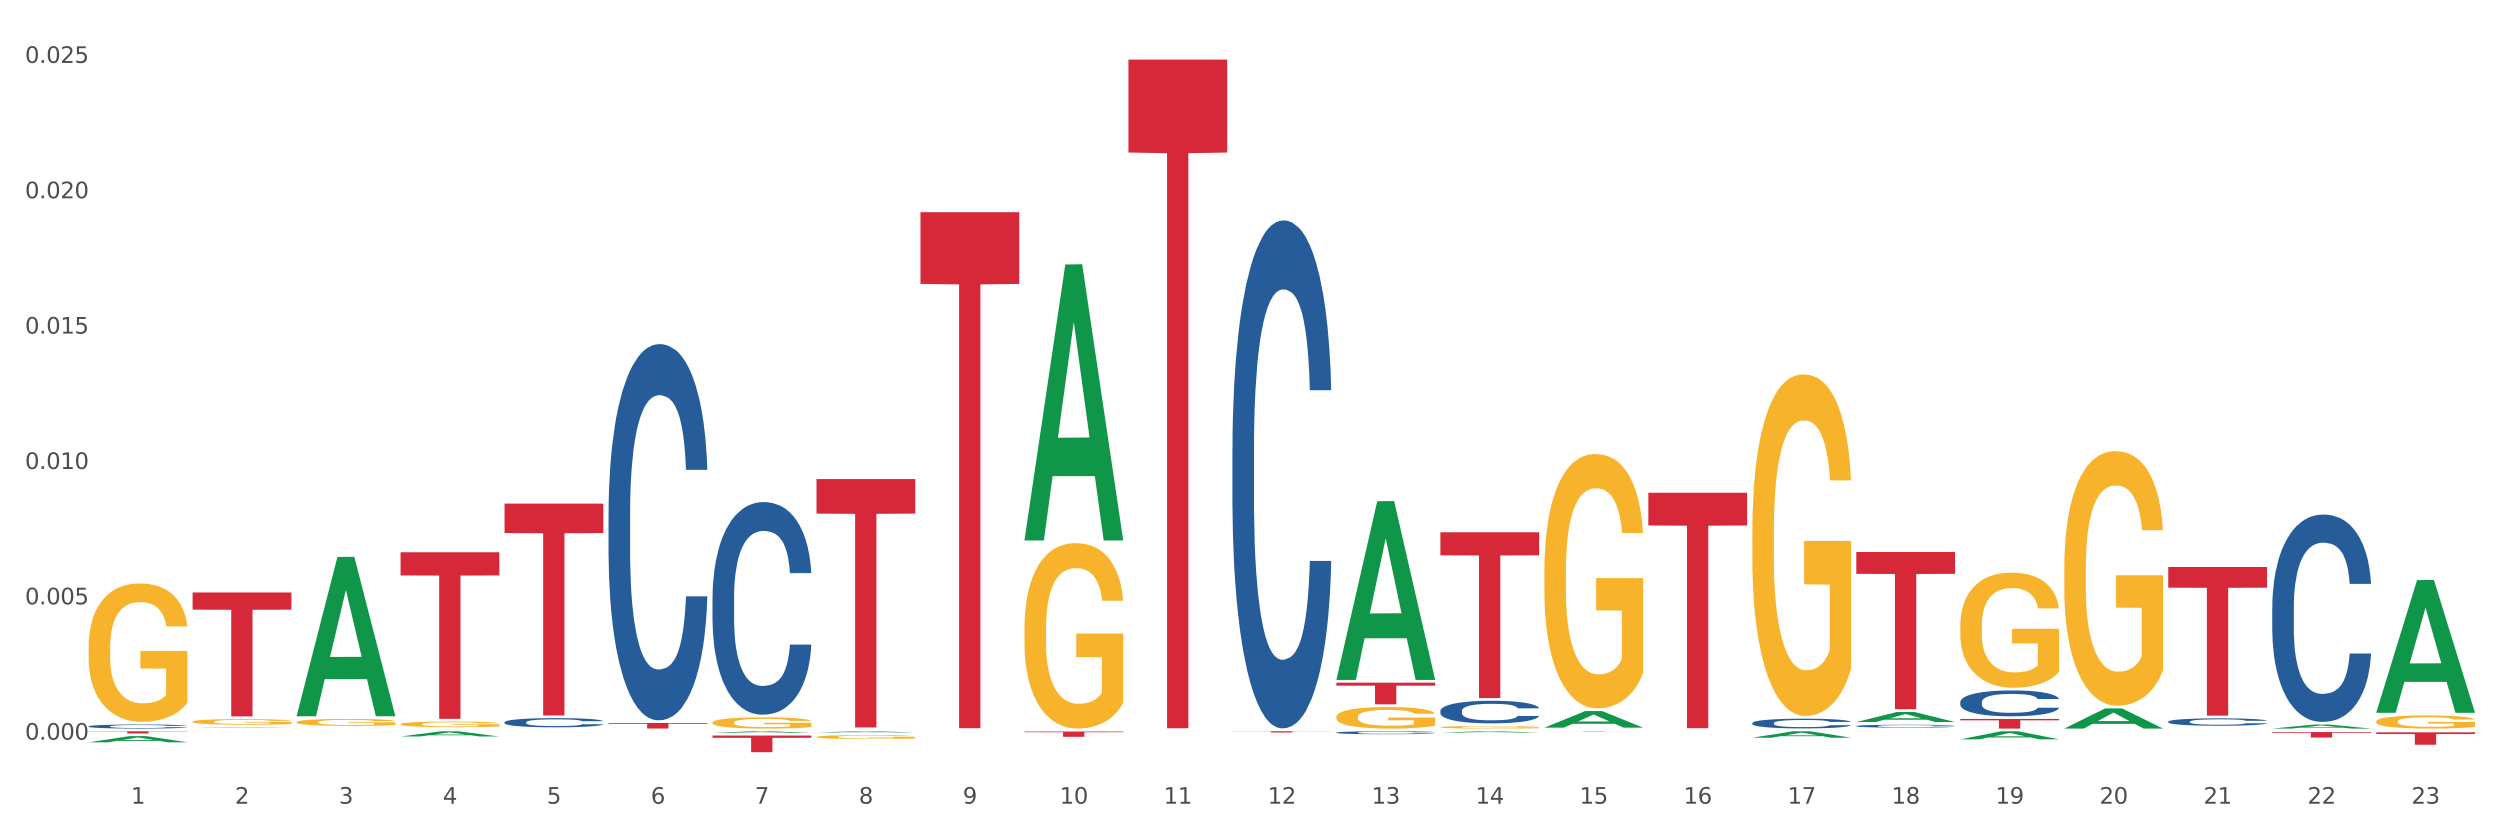 <?xml version="1.0" encoding="utf-8" standalone="no"?>
<!DOCTYPE svg PUBLIC "-//W3C//DTD SVG 1.1//EN"
  "http://www.w3.org/Graphics/SVG/1.1/DTD/svg11.dtd">
<svg xmlns:xlink="http://www.w3.org/1999/xlink" width="1080pt" height="360pt" viewBox="0 0 1080 360" xmlns="http://www.w3.org/2000/svg" version="1.1">
 <rect x="0" y="0" width="1080" height="360" fill="#333333" stroke="none"/>
 <defs>
  <style type="text/css">*{stroke-linejoin: round; stroke-linecap: butt}</style>
 </defs>
 <g id="figure_1">
  <g id="patch_1">
   <path d="M 0 360 
L 1080 360 
L 1080 0 
L 0 0 
z
" style="fill: #ffffff; stroke: #ffffff; stroke-linejoin: miter"/>
  </g>
  <g id="axes_1">
   <g id="matplotlib.axis_1">
    <g id="xtick_1">
     <g id="text_1">
      <!-- 1 -->
      <g style="fill: #4d4d4d" transform="translate(56.566 347.204) scale(0.096 -0.096)">
       <defs>
        <path id="DejaVuSans-31" d="M 794 531 
L 1825 531 
L 1825 4091 
L 703 3866 
L 703 4441 
L 1819 4666 
L 2450 4666 
L 2450 531 
L 3481 531 
L 3481 0 
L 794 0 
L 794 531 
z
" transform="scale(0.016)"/>
       </defs>
       <use xlink:href="#DejaVuSans-31"/>
      </g>
     </g>
    </g>
    <g id="xtick_2">
     <g id="text_2">
      <!-- 2 -->
      <g style="fill: #4d4d4d" transform="translate(101.486 347.204) scale(0.096 -0.096)">
       <defs>
        <path id="DejaVuSans-32" d="M 1228 531 
L 3431 531 
L 3431 0 
L 469 0 
L 469 531 
Q 828 903 1448 1529 
Q 2069 2156 2228 2338 
Q 2531 2678 2651 2914 
Q 2772 3150 2772 3378 
Q 2772 3750 2511 3984 
Q 2250 4219 1831 4219 
Q 1534 4219 1204 4116 
Q 875 4013 500 3803 
L 500 4441 
Q 881 4594 1212 4672 
Q 1544 4750 1819 4750 
Q 2544 4750 2975 4387 
Q 3406 4025 3406 3419 
Q 3406 3131 3298 2873 
Q 3191 2616 2906 2266 
Q 2828 2175 2409 1742 
Q 1991 1309 1228 531 
z
" transform="scale(0.016)"/>
       </defs>
       <use xlink:href="#DejaVuSans-32"/>
      </g>
     </g>
    </g>
    <g id="xtick_3">
     <g id="text_3">
      <!-- 3 -->
      <g style="fill: #4d4d4d" transform="translate(146.406 347.204) scale(0.096 -0.096)">
       <defs>
        <path id="DejaVuSans-33" d="M 2597 2516 
Q 3050 2419 3304 2112 
Q 3559 1806 3559 1356 
Q 3559 666 3084 287 
Q 2609 -91 1734 -91 
Q 1441 -91 1130 -33 
Q 819 25 488 141 
L 488 750 
Q 750 597 1062 519 
Q 1375 441 1716 441 
Q 2309 441 2620 675 
Q 2931 909 2931 1356 
Q 2931 1769 2642 2001 
Q 2353 2234 1838 2234 
L 1294 2234 
L 1294 2753 
L 1863 2753 
Q 2328 2753 2575 2939 
Q 2822 3125 2822 3475 
Q 2822 3834 2567 4026 
Q 2313 4219 1838 4219 
Q 1578 4219 1281 4162 
Q 984 4106 628 3988 
L 628 4550 
Q 988 4650 1302 4700 
Q 1616 4750 1894 4750 
Q 2613 4750 3031 4423 
Q 3450 4097 3450 3541 
Q 3450 3153 3228 2886 
Q 3006 2619 2597 2516 
z
" transform="scale(0.016)"/>
       </defs>
       <use xlink:href="#DejaVuSans-33"/>
      </g>
     </g>
    </g>
    <g id="xtick_4">
     <g id="text_4">
      <!-- 4 -->
      <g style="fill: #4d4d4d" transform="translate(191.326 347.204) scale(0.096 -0.096)">
       <defs>
        <path id="DejaVuSans-34" d="M 2419 4116 
L 825 1625 
L 2419 1625 
L 2419 4116 
z
M 2253 4666 
L 3047 4666 
L 3047 1625 
L 3713 1625 
L 3713 1100 
L 3047 1100 
L 3047 0 
L 2419 0 
L 2419 1100 
L 313 1100 
L 313 1709 
L 2253 4666 
z
" transform="scale(0.016)"/>
       </defs>
       <use xlink:href="#DejaVuSans-34"/>
      </g>
     </g>
    </g>
    <g id="xtick_5">
     <g id="text_5">
      <!-- 5 -->
      <g style="fill: #4d4d4d" transform="translate(236.247 347.204) scale(0.096 -0.096)">
       <defs>
        <path id="DejaVuSans-35" d="M 691 4666 
L 3169 4666 
L 3169 4134 
L 1269 4134 
L 1269 2991 
Q 1406 3038 1543 3061 
Q 1681 3084 1819 3084 
Q 2600 3084 3056 2656 
Q 3513 2228 3513 1497 
Q 3513 744 3044 326 
Q 2575 -91 1722 -91 
Q 1428 -91 1123 -41 
Q 819 9 494 109 
L 494 744 
Q 775 591 1075 516 
Q 1375 441 1709 441 
Q 2250 441 2565 725 
Q 2881 1009 2881 1497 
Q 2881 1984 2565 2268 
Q 2250 2553 1709 2553 
Q 1456 2553 1204 2497 
Q 953 2441 691 2322 
L 691 4666 
z
" transform="scale(0.016)"/>
       </defs>
       <use xlink:href="#DejaVuSans-35"/>
      </g>
     </g>
    </g>
    <g id="xtick_6">
     <g id="text_6">
      <!-- 6 -->
      <g style="fill: #4d4d4d" transform="translate(281.167 347.204) scale(0.096 -0.096)">
       <defs>
        <path id="DejaVuSans-36" d="M 2113 2584 
Q 1688 2584 1439 2293 
Q 1191 2003 1191 1497 
Q 1191 994 1439 701 
Q 1688 409 2113 409 
Q 2538 409 2786 701 
Q 3034 994 3034 1497 
Q 3034 2003 2786 2293 
Q 2538 2584 2113 2584 
z
M 3366 4563 
L 3366 3988 
Q 3128 4100 2886 4159 
Q 2644 4219 2406 4219 
Q 1781 4219 1451 3797 
Q 1122 3375 1075 2522 
Q 1259 2794 1537 2939 
Q 1816 3084 2150 3084 
Q 2853 3084 3261 2657 
Q 3669 2231 3669 1497 
Q 3669 778 3244 343 
Q 2819 -91 2113 -91 
Q 1303 -91 875 529 
Q 447 1150 447 2328 
Q 447 3434 972 4092 
Q 1497 4750 2381 4750 
Q 2619 4750 2861 4703 
Q 3103 4656 3366 4563 
z
" transform="scale(0.016)"/>
       </defs>
       <use xlink:href="#DejaVuSans-36"/>
      </g>
     </g>
    </g>
    <g id="xtick_7">
     <g id="text_7">
      <!-- 7 -->
      <g style="fill: #4d4d4d" transform="translate(326.087 347.204) scale(0.096 -0.096)">
       <defs>
        <path id="DejaVuSans-37" d="M 525 4666 
L 3525 4666 
L 3525 4397 
L 1831 0 
L 1172 0 
L 2766 4134 
L 525 4134 
L 525 4666 
z
" transform="scale(0.016)"/>
       </defs>
       <use xlink:href="#DejaVuSans-37"/>
      </g>
     </g>
    </g>
    <g id="xtick_8">
     <g id="text_8">
      <!-- 8 -->
      <g style="fill: #4d4d4d" transform="translate(371.007 347.204) scale(0.096 -0.096)">
       <defs>
        <path id="DejaVuSans-38" d="M 2034 2216 
Q 1584 2216 1326 1975 
Q 1069 1734 1069 1313 
Q 1069 891 1326 650 
Q 1584 409 2034 409 
Q 2484 409 2743 651 
Q 3003 894 3003 1313 
Q 3003 1734 2745 1975 
Q 2488 2216 2034 2216 
z
M 1403 2484 
Q 997 2584 770 2862 
Q 544 3141 544 3541 
Q 544 4100 942 4425 
Q 1341 4750 2034 4750 
Q 2731 4750 3128 4425 
Q 3525 4100 3525 3541 
Q 3525 3141 3298 2862 
Q 3072 2584 2669 2484 
Q 3125 2378 3379 2068 
Q 3634 1759 3634 1313 
Q 3634 634 3220 271 
Q 2806 -91 2034 -91 
Q 1263 -91 848 271 
Q 434 634 434 1313 
Q 434 1759 690 2068 
Q 947 2378 1403 2484 
z
M 1172 3481 
Q 1172 3119 1398 2916 
Q 1625 2713 2034 2713 
Q 2441 2713 2670 2916 
Q 2900 3119 2900 3481 
Q 2900 3844 2670 4047 
Q 2441 4250 2034 4250 
Q 1625 4250 1398 4047 
Q 1172 3844 1172 3481 
z
" transform="scale(0.016)"/>
       </defs>
       <use xlink:href="#DejaVuSans-38"/>
      </g>
     </g>
    </g>
    <g id="xtick_9">
     <g id="text_9">
      <!-- 9 -->
      <g style="fill: #4d4d4d" transform="translate(415.927 347.204) scale(0.096 -0.096)">
       <defs>
        <path id="DejaVuSans-39" d="M 703 97 
L 703 672 
Q 941 559 1184 500 
Q 1428 441 1663 441 
Q 2288 441 2617 861 
Q 2947 1281 2994 2138 
Q 2813 1869 2534 1725 
Q 2256 1581 1919 1581 
Q 1219 1581 811 2004 
Q 403 2428 403 3163 
Q 403 3881 828 4315 
Q 1253 4750 1959 4750 
Q 2769 4750 3195 4129 
Q 3622 3509 3622 2328 
Q 3622 1225 3098 567 
Q 2575 -91 1691 -91 
Q 1453 -91 1209 -44 
Q 966 3 703 97 
z
M 1959 2075 
Q 2384 2075 2632 2365 
Q 2881 2656 2881 3163 
Q 2881 3666 2632 3958 
Q 2384 4250 1959 4250 
Q 1534 4250 1286 3958 
Q 1038 3666 1038 3163 
Q 1038 2656 1286 2365 
Q 1534 2075 1959 2075 
z
" transform="scale(0.016)"/>
       </defs>
       <use xlink:href="#DejaVuSans-39"/>
      </g>
     </g>
    </g>
    <g id="xtick_10">
     <g id="text_10">
      <!-- 10 -->
      <g style="fill: #4d4d4d" transform="translate(457.793 347.204) scale(0.096 -0.096)">
       <defs>
        <path id="DejaVuSans-30" d="M 2034 4250 
Q 1547 4250 1301 3770 
Q 1056 3291 1056 2328 
Q 1056 1369 1301 889 
Q 1547 409 2034 409 
Q 2525 409 2770 889 
Q 3016 1369 3016 2328 
Q 3016 3291 2770 3770 
Q 2525 4250 2034 4250 
z
M 2034 4750 
Q 2819 4750 3233 4129 
Q 3647 3509 3647 2328 
Q 3647 1150 3233 529 
Q 2819 -91 2034 -91 
Q 1250 -91 836 529 
Q 422 1150 422 2328 
Q 422 3509 836 4129 
Q 1250 4750 2034 4750 
z
" transform="scale(0.016)"/>
       </defs>
       <use xlink:href="#DejaVuSans-31"/>
       <use xlink:href="#DejaVuSans-30" transform="translate(63.623 0)"/>
      </g>
     </g>
    </g>
    <g id="xtick_11">
     <g id="text_11">
      <!-- 11 -->
      <g style="fill: #4d4d4d" transform="translate(502.713 347.204) scale(0.096 -0.096)">
       <use xlink:href="#DejaVuSans-31"/>
       <use xlink:href="#DejaVuSans-31" transform="translate(63.623 0)"/>
      </g>
     </g>
    </g>
    <g id="xtick_12">
     <g id="text_12">
      <!-- 12 -->
      <g style="fill: #4d4d4d" transform="translate(547.634 347.204) scale(0.096 -0.096)">
       <use xlink:href="#DejaVuSans-31"/>
       <use xlink:href="#DejaVuSans-32" transform="translate(63.623 0)"/>
      </g>
     </g>
    </g>
    <g id="xtick_13">
     <g id="text_13">
      <!-- 13 -->
      <g style="fill: #4d4d4d" transform="translate(592.554 347.204) scale(0.096 -0.096)">
       <use xlink:href="#DejaVuSans-31"/>
       <use xlink:href="#DejaVuSans-33" transform="translate(63.623 0)"/>
      </g>
     </g>
    </g>
    <g id="xtick_14">
     <g id="text_14">
      <!-- 14 -->
      <g style="fill: #4d4d4d" transform="translate(637.474 347.204) scale(0.096 -0.096)">
       <use xlink:href="#DejaVuSans-31"/>
       <use xlink:href="#DejaVuSans-34" transform="translate(63.623 0)"/>
      </g>
     </g>
    </g>
    <g id="xtick_15">
     <g id="text_15">
      <!-- 15 -->
      <g style="fill: #4d4d4d" transform="translate(682.394 347.204) scale(0.096 -0.096)">
       <use xlink:href="#DejaVuSans-31"/>
       <use xlink:href="#DejaVuSans-35" transform="translate(63.623 0)"/>
      </g>
     </g>
    </g>
    <g id="xtick_16">
     <g id="text_16">
      <!-- 16 -->
      <g style="fill: #4d4d4d" transform="translate(727.314 347.204) scale(0.096 -0.096)">
       <use xlink:href="#DejaVuSans-31"/>
       <use xlink:href="#DejaVuSans-36" transform="translate(63.623 0)"/>
      </g>
     </g>
    </g>
    <g id="xtick_17">
     <g id="text_17">
      <!-- 17 -->
      <g style="fill: #4d4d4d" transform="translate(772.234 347.204) scale(0.096 -0.096)">
       <use xlink:href="#DejaVuSans-31"/>
       <use xlink:href="#DejaVuSans-37" transform="translate(63.623 0)"/>
      </g>
     </g>
    </g>
    <g id="xtick_18">
     <g id="text_18">
      <!-- 18 -->
      <g style="fill: #4d4d4d" transform="translate(817.154 347.204) scale(0.096 -0.096)">
       <use xlink:href="#DejaVuSans-31"/>
       <use xlink:href="#DejaVuSans-38" transform="translate(63.623 0)"/>
      </g>
     </g>
    </g>
    <g id="xtick_19">
     <g id="text_19">
      <!-- 19 -->
      <g style="fill: #4d4d4d" transform="translate(862.074 347.204) scale(0.096 -0.096)">
       <use xlink:href="#DejaVuSans-31"/>
       <use xlink:href="#DejaVuSans-39" transform="translate(63.623 0)"/>
      </g>
     </g>
    </g>
    <g id="xtick_20">
     <g id="text_20">
      <!-- 20 -->
      <g style="fill: #4d4d4d" transform="translate(906.995 347.204) scale(0.096 -0.096)">
       <use xlink:href="#DejaVuSans-32"/>
       <use xlink:href="#DejaVuSans-30" transform="translate(63.623 0)"/>
      </g>
     </g>
    </g>
    <g id="xtick_21">
     <g id="text_21">
      <!-- 21 -->
      <g style="fill: #4d4d4d" transform="translate(951.915 347.204) scale(0.096 -0.096)">
       <use xlink:href="#DejaVuSans-32"/>
       <use xlink:href="#DejaVuSans-31" transform="translate(63.623 0)"/>
      </g>
     </g>
    </g>
    <g id="xtick_22">
     <g id="text_22">
      <!-- 22 -->
      <g style="fill: #4d4d4d" transform="translate(996.835 347.204) scale(0.096 -0.096)">
       <use xlink:href="#DejaVuSans-32"/>
       <use xlink:href="#DejaVuSans-32" transform="translate(63.623 0)"/>
      </g>
     </g>
    </g>
    <g id="xtick_23">
     <g id="text_23">
      <!-- 23 -->
      <g style="fill: #4d4d4d" transform="translate(1041.755 347.204) scale(0.096 -0.096)">
       <use xlink:href="#DejaVuSans-32"/>
       <use xlink:href="#DejaVuSans-33" transform="translate(63.623 0)"/>
      </g>
     </g>
    </g>
    <g id="xtick_24"/>
    <g id="xtick_25"/>
    <g id="xtick_26"/>
    <g id="xtick_27"/>
    <g id="xtick_28"/>
    <g id="xtick_29"/>
    <g id="xtick_30"/>
    <g id="xtick_31"/>
    <g id="xtick_32"/>
    <g id="xtick_33"/>
    <g id="xtick_34"/>
    <g id="xtick_35"/>
    <g id="xtick_36"/>
    <g id="xtick_37"/>
    <g id="xtick_38"/>
    <g id="xtick_39"/>
    <g id="xtick_40"/>
    <g id="xtick_41"/>
    <g id="xtick_42"/>
    <g id="xtick_43"/>
    <g id="xtick_44"/>
    <g id="xtick_45"/>
   </g>
   <g id="matplotlib.axis_2">
    <g id="ytick_1">
     <g id="text_24">
      <!-- 0.000 -->
      <g style="fill: #4d4d4d" transform="translate(10.8 319.55) scale(0.096 -0.096)">
       <defs>
        <path id="DejaVuSans-2e" d="M 684 794 
L 1344 794 
L 1344 0 
L 684 0 
L 684 794 
z
" transform="scale(0.016)"/>
       </defs>
       <use xlink:href="#DejaVuSans-30"/>
       <use xlink:href="#DejaVuSans-2e" transform="translate(63.623 0)"/>
       <use xlink:href="#DejaVuSans-30" transform="translate(95.41 0)"/>
       <use xlink:href="#DejaVuSans-30" transform="translate(159.033 0)"/>
       <use xlink:href="#DejaVuSans-30" transform="translate(222.656 0)"/>
      </g>
     </g>
    </g>
    <g id="ytick_2">
     <g id="text_25">
      <!-- 0.005 -->
      <g style="fill: #4d4d4d" transform="translate(10.8 261.075) scale(0.096 -0.096)">
       <use xlink:href="#DejaVuSans-30"/>
       <use xlink:href="#DejaVuSans-2e" transform="translate(63.623 0)"/>
       <use xlink:href="#DejaVuSans-30" transform="translate(95.41 0)"/>
       <use xlink:href="#DejaVuSans-30" transform="translate(159.033 0)"/>
       <use xlink:href="#DejaVuSans-35" transform="translate(222.656 0)"/>
      </g>
     </g>
    </g>
    <g id="ytick_3">
     <g id="text_26">
      <!-- 0.010 -->
      <g style="fill: #4d4d4d" transform="translate(10.8 202.6) scale(0.096 -0.096)">
       <use xlink:href="#DejaVuSans-30"/>
       <use xlink:href="#DejaVuSans-2e" transform="translate(63.623 0)"/>
       <use xlink:href="#DejaVuSans-30" transform="translate(95.41 0)"/>
       <use xlink:href="#DejaVuSans-31" transform="translate(159.033 0)"/>
       <use xlink:href="#DejaVuSans-30" transform="translate(222.656 0)"/>
      </g>
     </g>
    </g>
    <g id="ytick_4">
     <g id="text_27">
      <!-- 0.015 -->
      <g style="fill: #4d4d4d" transform="translate(10.8 144.125) scale(0.096 -0.096)">
       <use xlink:href="#DejaVuSans-30"/>
       <use xlink:href="#DejaVuSans-2e" transform="translate(63.623 0)"/>
       <use xlink:href="#DejaVuSans-30" transform="translate(95.41 0)"/>
       <use xlink:href="#DejaVuSans-31" transform="translate(159.033 0)"/>
       <use xlink:href="#DejaVuSans-35" transform="translate(222.656 0)"/>
      </g>
     </g>
    </g>
    <g id="ytick_5">
     <g id="text_28">
      <!-- 0.020 -->
      <g style="fill: #4d4d4d" transform="translate(10.8 85.65) scale(0.096 -0.096)">
       <use xlink:href="#DejaVuSans-30"/>
       <use xlink:href="#DejaVuSans-2e" transform="translate(63.623 0)"/>
       <use xlink:href="#DejaVuSans-30" transform="translate(95.41 0)"/>
       <use xlink:href="#DejaVuSans-32" transform="translate(159.033 0)"/>
       <use xlink:href="#DejaVuSans-30" transform="translate(222.656 0)"/>
      </g>
     </g>
    </g>
    <g id="ytick_6">
     <g id="text_29">
      <!-- 0.025 -->
      <g style="fill: #4d4d4d" transform="translate(10.8 27.175) scale(0.096 -0.096)">
       <use xlink:href="#DejaVuSans-30"/>
       <use xlink:href="#DejaVuSans-2e" transform="translate(63.623 0)"/>
       <use xlink:href="#DejaVuSans-30" transform="translate(95.41 0)"/>
       <use xlink:href="#DejaVuSans-32" transform="translate(159.033 0)"/>
       <use xlink:href="#DejaVuSans-35" transform="translate(222.656 0)"/>
      </g>
     </g>
    </g>
    <g id="ytick_7"/>
    <g id="ytick_8"/>
    <g id="ytick_9"/>
    <g id="ytick_10"/>
    <g id="ytick_11"/>
   </g>
   <g id="PolyCollection_1">
    <path d="M 38.283 320.675 
L 38.327 320.673 
L 55.925 318.017 
L 63.228 318.014 
L 80.957 320.68 
L 72.51 320.68 
L 68.683 320.059 
L 50.513 320.059 
L 50.381 320.069 
L 46.686 320.68 
L 38.283 320.68 
L 38.283 320.675 
L 52.801 319.689 
L 66.395 319.686 
L 59.664 318.582 
L 59.576 318.577 
L 59.488 318.585 
L 52.757 319.686 
L 52.801 319.689 
L 38.283 320.675 
z
" clip-path="url(#p72a0589107)" style="fill: #109648"/>
    <path d="M 1026.526 311.699 
L 1026.576 311.694 
L 1026.576 311.508 
L 1026.677 311.348 
L 1027.181 310.96 
L 1027.937 310.64 
L 1028.491 310.469 
L 1029.045 310.33 
L 1029.7 310.191 
L 1030.506 310.046 
L 1031.967 309.834 
L 1032.874 309.726 
L 1033.983 309.612 
L 1035.998 309.447 
L 1037.459 309.354 
L 1038.97 309.276 
L 1041.439 309.183 
L 1043.051 309.142 
L 1044.764 309.111 
L 1046.83 309.09 
L 1048.392 309.085 
L 1051.818 309.1 
L 1054.74 309.147 
L 1056.151 309.183 
L 1057.965 309.245 
L 1058.922 309.286 
L 1060.484 309.369 
L 1062.096 309.478 
L 1063.204 309.571 
L 1064.867 309.746 
L 1066.127 309.922 
L 1067.285 310.139 
L 1067.89 310.289 
L 1068.343 310.428 
L 1068.747 310.588 
L 1069.15 310.841 
L 1060.081 310.841 
L 1059.728 310.661 
L 1059.174 310.49 
L 1058.368 310.325 
L 1057.662 310.222 
L 1056.453 310.092 
L 1055.345 310.01 
L 1054.186 309.948 
L 1052.775 309.896 
L 1051.667 309.87 
L 1050.105 309.85 
L 1047.032 309.855 
L 1044.966 309.896 
L 1043.555 309.948 
L 1042.648 309.994 
L 1041.842 310.046 
L 1040.935 310.118 
L 1039.877 310.227 
L 1039.122 310.325 
L 1038.366 310.449 
L 1037.761 310.573 
L 1037.207 310.717 
L 1036.754 310.872 
L 1036.401 311.033 
L 1036.099 311.229 
L 1035.847 311.554 
L 1035.847 312.262 
L 1035.947 312.422 
L 1036.199 312.634 
L 1036.502 312.794 
L 1037.005 312.985 
L 1037.459 313.114 
L 1038.315 313.3 
L 1039.273 313.455 
L 1040.028 313.554 
L 1040.784 313.636 
L 1042.094 313.75 
L 1043.555 313.843 
L 1044.815 313.9 
L 1046.528 313.951 
L 1047.687 313.972 
L 1048.694 313.982 
L 1051.163 313.982 
L 1052.926 313.967 
L 1054.891 313.931 
L 1056.403 313.884 
L 1057.662 313.827 
L 1059.073 313.734 
L 1059.98 313.647 
L 1059.98 312.567 
L 1048.896 312.562 
L 1048.896 311.844 
L 1069.2 311.844 
L 1069.2 313.951 
L 1068.343 314.06 
L 1067.386 314.158 
L 1066.379 314.246 
L 1064.867 314.354 
L 1063.053 314.458 
L 1061.441 314.53 
L 1059.728 314.592 
L 1057.713 314.649 
L 1055.093 314.7 
L 1053.481 314.721 
L 1051.465 314.737 
L 1049.097 314.742 
L 1047.032 314.731 
L 1045.016 314.706 
L 1042.9 314.659 
L 1040.835 314.592 
L 1039.273 314.525 
L 1037.711 314.442 
L 1036.048 314.334 
L 1034.738 314.23 
L 1033.731 314.137 
L 1032.622 314.019 
L 1031.413 313.864 
L 1030.506 313.724 
L 1029.7 313.579 
L 1028.843 313.393 
L 1028.239 313.233 
L 1027.634 313.032 
L 1027.282 312.882 
L 1026.879 312.65 
L 1026.576 312.324 
L 1026.526 311.699 
z
" clip-path="url(#p72a0589107)" style="fill: #f7b32b"/>
    <path d="M 38.283 315.902 
L 80.957 315.902 
L 80.957 316.035 
L 64.171 316.035 
L 64.171 316.854 
L 54.968 316.854 
L 54.968 316.035 
L 38.283 316.035 
L 38.283 315.903 
L 38.283 315.902 
z
" clip-path="url(#p72a0589107)" style="fill: #d62839"/>
    <path d="M 83.203 255.933 
L 125.877 255.933 
L 125.877 263.375 
L 109.091 263.425 
L 109.091 309.488 
L 99.889 309.488 
L 99.889 263.425 
L 83.203 263.375 
L 83.203 255.983 
L 83.203 255.933 
z
" clip-path="url(#p72a0589107)" style="fill: #d62839"/>
    <path d="M 173.043 238.587 
L 215.718 238.587 
L 215.718 248.587 
L 198.931 248.655 
L 198.931 310.546 
L 189.729 310.546 
L 189.729 248.655 
L 173.043 248.587 
L 173.043 238.655 
L 173.043 238.587 
z
" clip-path="url(#p72a0589107)" style="fill: #d62839"/>
    <path d="M 217.964 217.557 
L 260.638 217.557 
L 260.638 230.274 
L 243.851 230.36 
L 243.851 309.067 
L 234.649 309.067 
L 234.649 230.36 
L 217.964 230.274 
L 217.964 217.643 
L 217.964 217.557 
z
" clip-path="url(#p72a0589107)" style="fill: #d62839"/>
    <path d="M 262.884 312.347 
L 305.558 312.347 
L 305.558 312.676 
L 288.771 312.678 
L 288.771 314.716 
L 279.569 314.716 
L 279.569 312.678 
L 262.884 312.676 
L 262.884 312.349 
L 262.884 312.347 
z
" clip-path="url(#p72a0589107)" style="fill: #d62839"/>
    <path d="M 307.804 317.739 
L 350.478 317.739 
L 350.478 318.741 
L 333.691 318.748 
L 333.691 324.95 
L 324.489 324.95 
L 324.489 318.748 
L 307.804 318.741 
L 307.804 317.746 
L 307.804 317.739 
z
" clip-path="url(#p72a0589107)" style="fill: #d62839"/>
    <path d="M 352.724 206.97 
L 395.398 206.97 
L 395.398 221.882 
L 378.612 221.982 
L 378.612 314.272 
L 369.409 314.272 
L 369.409 221.982 
L 352.724 221.882 
L 352.724 207.071 
L 352.724 206.97 
z
" clip-path="url(#p72a0589107)" style="fill: #d62839"/>
    <path d="M 217.964 312.011 
L 218.014 312.007 
L 218.014 311.906 
L 218.165 311.768 
L 218.72 311.514 
L 219.426 311.322 
L 220.637 311.097 
L 221.293 311.003 
L 222.15 310.898 
L 223.916 310.728 
L 225.933 310.583 
L 227.346 310.503 
L 228.405 310.452 
L 230.776 310.362 
L 232.138 310.322 
L 233.55 310.289 
L 234.761 310.267 
L 236.778 310.242 
L 238.393 310.231 
L 240.259 310.227 
L 241.823 310.231 
L 243.891 310.246 
L 246.917 310.289 
L 248.078 310.314 
L 249.641 310.358 
L 251.255 310.416 
L 252.567 310.474 
L 254.08 310.557 
L 255.644 310.666 
L 257.157 310.804 
L 258.216 310.931 
L 259.074 311.065 
L 259.831 311.228 
L 260.385 311.406 
L 260.638 311.554 
L 251.407 311.554 
L 251.155 311.42 
L 250.65 311.275 
L 250.146 311.177 
L 249.591 311.097 
L 248.733 311.007 
L 247.977 310.949 
L 246.716 310.88 
L 245.555 310.836 
L 244.597 310.811 
L 243.437 310.789 
L 240.965 310.768 
L 239.2 310.768 
L 238.09 310.775 
L 236.728 310.793 
L 235.568 310.818 
L 234.206 310.862 
L 233.147 310.909 
L 232.087 310.971 
L 231.482 311.014 
L 230.574 311.094 
L 229.969 311.159 
L 229.162 311.271 
L 228.708 311.351 
L 227.901 311.558 
L 227.548 311.71 
L 227.396 311.815 
L 227.295 311.931 
L 227.295 312.497 
L 227.598 312.751 
L 227.85 312.859 
L 228.254 312.983 
L 229.01 313.142 
L 230.12 313.298 
L 231.28 313.41 
L 232.239 313.479 
L 233.147 313.53 
L 234.055 313.57 
L 235.164 313.606 
L 236.072 313.628 
L 237.434 313.65 
L 239.048 313.66 
L 240.309 313.66 
L 242.882 313.642 
L 244.042 313.624 
L 245.152 313.599 
L 246.362 313.559 
L 247.321 313.515 
L 247.876 313.483 
L 248.784 313.414 
L 249.49 313.341 
L 250.095 313.258 
L 250.499 313.186 
L 250.953 313.077 
L 251.306 312.954 
L 251.407 312.888 
L 260.638 312.888 
L 260.436 313.019 
L 260.083 313.146 
L 259.377 313.316 
L 258.822 313.414 
L 257.964 313.534 
L 257.056 313.635 
L 255.795 313.747 
L 254.635 313.831 
L 253.424 313.903 
L 252.113 313.969 
L 249.742 314.059 
L 248.885 314.085 
L 247.069 314.128 
L 245.656 314.153 
L 243.588 314.179 
L 241.47 314.193 
L 239.25 314.197 
L 237.283 314.19 
L 235.114 314.168 
L 233.752 314.146 
L 232.239 314.114 
L 230.473 314.063 
L 228.809 314.001 
L 227.245 313.929 
L 225.782 313.845 
L 224.42 313.751 
L 222.655 313.595 
L 221.343 313.443 
L 220.385 313.302 
L 219.729 313.182 
L 219.073 313.03 
L 218.72 312.925 
L 218.165 312.671 
L 217.964 312.435 
L 217.964 312.011 
z
" clip-path="url(#p72a0589107)" style="fill: #255c99"/>
    <path d="M 442.564 316.008 
L 485.238 316.008 
L 485.238 316.324 
L 468.452 316.327 
L 468.452 318.285 
L 459.25 318.285 
L 459.25 316.327 
L 442.564 316.324 
L 442.564 316.01 
L 442.564 316.008 
z
" clip-path="url(#p72a0589107)" style="fill: #d62839"/>
    <path d="M 487.484 25.759 
L 530.158 25.759 
L 530.158 65.902 
L 513.372 66.173 
L 513.372 314.625 
L 504.17 314.625 
L 504.17 66.173 
L 487.484 65.902 
L 487.484 26.031 
L 487.484 25.759 
z
" clip-path="url(#p72a0589107)" style="fill: #d62839"/>
    <path d="M 532.404 315.902 
L 575.079 315.902 
L 575.079 315.978 
L 558.292 315.979 
L 558.292 316.447 
L 549.09 316.447 
L 549.09 315.979 
L 532.404 315.978 
L 532.404 315.903 
L 532.404 315.902 
z
" clip-path="url(#p72a0589107)" style="fill: #d62839"/>
    <path d="M 577.325 294.899 
L 619.999 294.899 
L 619.999 296.201 
L 603.212 296.21 
L 603.212 304.268 
L 594.01 304.268 
L 594.01 296.21 
L 577.325 296.201 
L 577.325 294.908 
L 577.325 294.899 
z
" clip-path="url(#p72a0589107)" style="fill: #d62839"/>
    <path d="M 622.245 229.947 
L 664.919 229.947 
L 664.919 239.901 
L 648.132 239.968 
L 648.132 301.571 
L 638.93 301.571 
L 638.93 239.968 
L 622.245 239.901 
L 622.245 230.014 
L 622.245 229.947 
z
" clip-path="url(#p72a0589107)" style="fill: #d62839"/>
    <path d="M 667.165 315.902 
L 709.839 315.902 
L 709.839 315.92 
L 693.052 315.92 
L 693.052 316.027 
L 683.85 316.027 
L 683.85 315.92 
L 667.165 315.92 
L 667.165 315.902 
L 667.165 315.902 
z
" clip-path="url(#p72a0589107)" style="fill: #d62839"/>
    <path d="M 712.085 212.863 
L 754.759 212.863 
L 754.759 226.999 
L 737.973 227.095 
L 737.973 314.587 
L 728.77 314.587 
L 728.77 227.095 
L 712.085 226.999 
L 712.085 212.958 
L 712.085 212.863 
z
" clip-path="url(#p72a0589107)" style="fill: #d62839"/>
    <path d="M 801.925 238.46 
L 844.599 238.46 
L 844.599 247.899 
L 827.813 247.963 
L 827.813 306.381 
L 818.611 306.381 
L 818.611 247.963 
L 801.925 247.899 
L 801.925 238.524 
L 801.925 238.46 
z
" clip-path="url(#p72a0589107)" style="fill: #d62839"/>
    <path d="M 846.845 310.593 
L 889.519 310.593 
L 889.519 311.17 
L 872.733 311.173 
L 872.733 314.742 
L 863.531 314.742 
L 863.531 311.173 
L 846.845 311.17 
L 846.845 310.597 
L 846.845 310.593 
z
" clip-path="url(#p72a0589107)" style="fill: #d62839"/>
    <path d="M 936.686 244.955 
L 979.36 244.955 
L 979.36 253.878 
L 962.573 253.938 
L 962.573 309.165 
L 953.371 309.165 
L 953.371 253.938 
L 936.686 253.878 
L 936.686 245.015 
L 936.686 244.955 
z
" clip-path="url(#p72a0589107)" style="fill: #d62839"/>
    <path d="M 891.765 245.713 
L 891.816 245.613 
L 891.816 241.998 
L 891.917 238.884 
L 892.42 231.352 
L 893.176 225.125 
L 893.73 221.811 
L 894.285 219.099 
L 894.94 216.388 
L 895.746 213.576 
L 897.207 209.458 
L 898.114 207.349 
L 899.222 205.14 
L 901.237 201.926 
L 902.699 200.118 
L 904.21 198.612 
L 906.679 196.804 
L 908.291 196.001 
L 910.004 195.398 
L 912.07 194.996 
L 913.632 194.896 
L 917.058 195.197 
L 919.98 196.101 
L 921.39 196.804 
L 923.204 198.009 
L 924.162 198.813 
L 925.723 200.419 
L 927.336 202.528 
L 928.444 204.336 
L 930.107 207.751 
L 931.366 211.165 
L 932.525 215.384 
L 933.13 218.296 
L 933.583 221.008 
L 933.986 224.121 
L 934.389 229.042 
L 925.32 229.042 
L 924.968 225.527 
L 924.413 222.213 
L 923.607 218.999 
L 922.902 216.99 
L 921.693 214.48 
L 920.584 212.873 
L 919.426 211.668 
L 918.015 210.663 
L 916.906 210.161 
L 915.345 209.759 
L 912.271 209.86 
L 910.206 210.663 
L 908.795 211.668 
L 907.888 212.571 
L 907.082 213.576 
L 906.175 214.982 
L 905.117 217.091 
L 904.361 218.999 
L 903.605 221.409 
L 903.001 223.82 
L 902.447 226.632 
L 901.993 229.645 
L 901.64 232.758 
L 901.338 236.574 
L 901.086 242.901 
L 901.086 256.66 
L 901.187 259.774 
L 901.439 263.891 
L 901.741 267.005 
L 902.245 270.721 
L 902.699 273.231 
L 903.555 276.847 
L 904.512 279.86 
L 905.268 281.768 
L 906.024 283.375 
L 907.334 285.584 
L 908.795 287.392 
L 910.054 288.497 
L 911.767 289.501 
L 912.926 289.903 
L 913.934 290.104 
L 916.403 290.104 
L 918.166 289.802 
L 920.131 289.099 
L 921.642 288.195 
L 922.902 287.091 
L 924.313 285.283 
L 925.22 283.576 
L 925.22 262.586 
L 914.135 262.485 
L 914.135 248.525 
L 934.44 248.525 
L 934.44 289.501 
L 933.583 291.61 
L 932.626 293.518 
L 931.618 295.226 
L 930.107 297.335 
L 928.293 299.343 
L 926.681 300.749 
L 924.968 301.954 
L 922.952 303.059 
L 920.332 304.063 
L 918.72 304.465 
L 916.705 304.766 
L 914.337 304.867 
L 912.271 304.666 
L 910.256 304.164 
L 908.14 303.26 
L 906.074 301.954 
L 904.512 300.649 
L 902.95 299.042 
L 901.288 296.933 
L 899.978 294.924 
L 898.97 293.116 
L 897.862 290.807 
L 896.653 287.794 
L 895.746 285.082 
L 894.94 282.27 
L 894.083 278.655 
L 893.478 275.541 
L 892.874 271.624 
L 892.521 268.712 
L 892.118 264.193 
L 891.816 257.865 
L 891.765 245.713 
z
" clip-path="url(#p72a0589107)" style="fill: #f7b32b"/>
    <path d="M 981.606 316.253 
L 1024.28 316.253 
L 1024.28 316.582 
L 1007.493 316.584 
L 1007.493 318.62 
L 998.291 318.62 
L 998.291 316.584 
L 981.606 316.582 
L 981.606 316.255 
L 981.606 316.253 
z
" clip-path="url(#p72a0589107)" style="fill: #d62839"/>
    <path d="M 846.845 270.361 
L 846.896 270.316 
L 846.896 268.681 
L 846.997 267.273 
L 847.5 263.867 
L 848.256 261.051 
L 848.81 259.552 
L 849.364 258.326 
L 850.019 257.1 
L 850.826 255.829 
L 852.287 253.967 
L 853.194 253.013 
L 854.302 252.014 
L 856.317 250.56 
L 857.778 249.743 
L 859.29 249.062 
L 861.759 248.244 
L 863.371 247.881 
L 865.084 247.609 
L 867.15 247.427 
L 868.711 247.382 
L 872.137 247.518 
L 875.06 247.926 
L 876.47 248.244 
L 878.284 248.789 
L 879.241 249.153 
L 880.803 249.879 
L 882.416 250.833 
L 883.524 251.65 
L 885.187 253.195 
L 886.446 254.739 
L 887.605 256.646 
L 888.21 257.963 
L 888.663 259.189 
L 889.066 260.597 
L 889.469 262.822 
L 880.4 262.822 
L 880.048 261.233 
L 879.493 259.734 
L 878.687 258.281 
L 877.982 257.373 
L 876.773 256.237 
L 875.664 255.511 
L 874.505 254.966 
L 873.095 254.512 
L 871.986 254.284 
L 870.424 254.103 
L 867.351 254.148 
L 865.285 254.512 
L 863.875 254.966 
L 862.968 255.374 
L 862.162 255.829 
L 861.255 256.464 
L 860.197 257.418 
L 859.441 258.281 
L 858.685 259.371 
L 858.081 260.461 
L 857.526 261.732 
L 857.073 263.095 
L 856.72 264.503 
L 856.418 266.228 
L 856.166 269.089 
L 856.166 275.311 
L 856.267 276.719 
L 856.519 278.581 
L 856.821 279.989 
L 857.325 281.669 
L 857.778 282.804 
L 858.635 284.439 
L 859.592 285.802 
L 860.348 286.665 
L 861.104 287.391 
L 862.414 288.39 
L 863.875 289.208 
L 865.134 289.707 
L 866.847 290.162 
L 868.006 290.343 
L 869.014 290.434 
L 871.482 290.434 
L 873.246 290.298 
L 875.211 289.98 
L 876.722 289.571 
L 877.982 289.072 
L 879.393 288.254 
L 880.299 287.482 
L 880.299 277.991 
L 869.215 277.945 
L 869.215 271.633 
L 889.519 271.633 
L 889.519 290.162 
L 888.663 291.115 
L 887.706 291.978 
L 886.698 292.75 
L 885.187 293.704 
L 883.373 294.612 
L 881.761 295.248 
L 880.048 295.793 
L 878.032 296.292 
L 875.412 296.747 
L 873.8 296.928 
L 871.785 297.065 
L 869.417 297.11 
L 867.351 297.019 
L 865.336 296.792 
L 863.22 296.383 
L 861.154 295.793 
L 859.592 295.203 
L 858.03 294.476 
L 856.368 293.522 
L 855.058 292.614 
L 854.05 291.796 
L 852.942 290.752 
L 851.732 289.39 
L 850.826 288.163 
L 850.019 286.892 
L 849.163 285.257 
L 848.558 283.849 
L 847.954 282.078 
L 847.601 280.761 
L 847.198 278.717 
L 846.896 275.856 
L 846.845 270.361 
z
" clip-path="url(#p72a0589107)" style="fill: #f7b32b"/>
    <path d="M 667.165 246.911 
L 667.215 246.811 
L 667.215 243.199 
L 667.316 240.088 
L 667.82 232.562 
L 668.576 226.341 
L 669.13 223.029 
L 669.684 220.32 
L 670.339 217.611 
L 671.145 214.801 
L 672.606 210.687 
L 673.513 208.58 
L 674.621 206.372 
L 676.637 203.161 
L 678.098 201.355 
L 679.609 199.85 
L 682.078 198.043 
L 683.69 197.241 
L 685.403 196.639 
L 687.469 196.237 
L 689.031 196.137 
L 692.457 196.438 
L 695.379 197.341 
L 696.79 198.043 
L 698.604 199.247 
L 699.561 200.05 
L 701.123 201.656 
L 702.735 203.763 
L 703.843 205.569 
L 705.506 208.981 
L 706.766 212.393 
L 707.924 216.607 
L 708.529 219.517 
L 708.982 222.227 
L 709.386 225.337 
L 709.789 230.254 
L 700.72 230.254 
L 700.367 226.742 
L 699.813 223.431 
L 699.007 220.22 
L 698.301 218.213 
L 697.092 215.704 
L 695.984 214.099 
L 694.825 212.894 
L 693.414 211.891 
L 692.306 211.389 
L 690.744 210.988 
L 687.671 211.088 
L 685.605 211.891 
L 684.194 212.894 
L 683.287 213.798 
L 682.481 214.801 
L 681.574 216.206 
L 680.516 218.313 
L 679.76 220.22 
L 679.005 222.628 
L 678.4 225.036 
L 677.846 227.846 
L 677.393 230.856 
L 677.04 233.967 
L 676.738 237.78 
L 676.486 244.102 
L 676.486 257.849 
L 676.586 260.96 
L 676.838 265.074 
L 677.141 268.185 
L 677.644 271.897 
L 678.098 274.406 
L 678.954 278.018 
L 679.912 281.029 
L 680.667 282.935 
L 681.423 284.541 
L 682.733 286.749 
L 684.194 288.555 
L 685.454 289.659 
L 687.167 290.662 
L 688.326 291.063 
L 689.333 291.264 
L 691.802 291.264 
L 693.565 290.963 
L 695.53 290.261 
L 697.042 289.358 
L 698.301 288.254 
L 699.712 286.447 
L 700.619 284.742 
L 700.619 263.769 
L 689.535 263.669 
L 689.535 249.721 
L 709.839 249.721 
L 709.839 290.662 
L 708.982 292.769 
L 708.025 294.676 
L 707.018 296.382 
L 705.506 298.489 
L 703.692 300.496 
L 702.08 301.901 
L 700.367 303.105 
L 698.352 304.209 
L 695.732 305.212 
L 694.12 305.613 
L 692.104 305.914 
L 689.736 306.015 
L 687.671 305.814 
L 685.655 305.312 
L 683.539 304.409 
L 681.474 303.105 
L 679.912 301.8 
L 678.35 300.195 
L 676.687 298.088 
L 675.377 296.081 
L 674.37 294.274 
L 673.261 291.966 
L 672.052 288.956 
L 671.145 286.247 
L 670.339 283.437 
L 669.482 279.825 
L 668.878 276.714 
L 668.273 272.801 
L 667.921 269.891 
L 667.518 265.375 
L 667.215 259.053 
L 667.165 246.911 
z
" clip-path="url(#p72a0589107)" style="fill: #f7b32b"/>
    <path d="M 262.884 221.681 
L 262.934 221.533 
L 262.934 217.377 
L 263.085 211.736 
L 263.64 201.346 
L 264.346 193.479 
L 265.557 184.277 
L 266.213 180.417 
L 267.07 176.113 
L 268.836 169.136 
L 270.854 163.199 
L 272.266 159.934 
L 273.325 157.856 
L 275.696 154.145 
L 277.058 152.512 
L 278.47 151.176 
L 279.681 150.286 
L 281.699 149.247 
L 283.313 148.801 
L 285.179 148.653 
L 286.743 148.801 
L 288.811 149.395 
L 291.837 151.176 
L 292.998 152.215 
L 294.561 153.996 
L 296.176 156.371 
L 297.487 158.746 
L 299 162.16 
L 300.564 166.613 
L 302.077 172.254 
L 303.137 177.449 
L 303.994 182.941 
L 304.751 189.62 
L 305.306 196.893 
L 305.558 202.979 
L 296.327 202.979 
L 296.075 197.487 
L 295.57 191.55 
L 295.066 187.542 
L 294.511 184.277 
L 293.653 180.566 
L 292.897 178.191 
L 291.636 175.371 
L 290.476 173.589 
L 289.517 172.55 
L 288.357 171.66 
L 285.885 170.769 
L 284.12 170.769 
L 283.01 171.066 
L 281.648 171.808 
L 280.488 172.847 
L 279.126 174.628 
L 278.067 176.558 
L 277.007 179.081 
L 276.402 180.863 
L 275.494 184.128 
L 274.889 186.8 
L 274.082 191.401 
L 273.628 194.667 
L 272.821 203.127 
L 272.468 209.362 
L 272.316 213.666 
L 272.215 218.416 
L 272.215 241.571 
L 272.518 251.962 
L 272.77 256.415 
L 273.174 261.461 
L 273.931 267.992 
L 275.04 274.375 
L 276.2 278.976 
L 277.159 281.796 
L 278.067 283.875 
L 278.975 285.507 
L 280.084 286.992 
L 280.992 287.882 
L 282.354 288.773 
L 283.969 289.218 
L 285.23 289.218 
L 287.802 288.476 
L 288.962 287.734 
L 290.072 286.695 
L 291.283 285.062 
L 292.241 283.281 
L 292.796 281.945 
L 293.704 279.125 
L 294.41 276.156 
L 295.015 272.742 
L 295.419 269.773 
L 295.873 265.32 
L 296.226 260.274 
L 296.327 257.602 
L 305.558 257.602 
L 305.356 262.946 
L 305.003 268.141 
L 304.297 275.117 
L 303.742 279.125 
L 302.884 284.023 
L 301.976 288.179 
L 300.715 292.78 
L 299.555 296.194 
L 298.345 299.163 
L 297.033 301.835 
L 294.662 305.546 
L 293.805 306.585 
L 291.989 308.366 
L 290.576 309.405 
L 288.508 310.444 
L 286.39 311.038 
L 284.17 311.186 
L 282.203 310.889 
L 280.034 309.999 
L 278.672 309.108 
L 277.159 307.772 
L 275.393 305.694 
L 273.729 303.171 
L 272.165 300.202 
L 270.702 296.788 
L 269.34 292.929 
L 267.575 286.546 
L 266.263 280.312 
L 265.305 274.523 
L 264.649 269.625 
L 263.993 263.391 
L 263.64 259.086 
L 263.085 248.696 
L 262.884 239.048 
L 262.884 221.681 
z
" clip-path="url(#p72a0589107)" style="fill: #255c99"/>
    <path d="M 307.804 258.166 
L 307.854 258.082 
L 307.854 255.733 
L 308.006 252.546 
L 308.56 246.674 
L 309.267 242.229 
L 310.477 237.029 
L 311.133 234.848 
L 311.99 232.415 
L 313.756 228.473 
L 315.774 225.118 
L 317.186 223.273 
L 318.245 222.098 
L 320.616 220.001 
L 321.978 219.079 
L 323.39 218.324 
L 324.601 217.821 
L 326.619 217.233 
L 328.233 216.982 
L 330.099 216.898 
L 331.663 216.982 
L 333.731 217.317 
L 336.758 218.324 
L 337.918 218.911 
L 339.482 219.918 
L 341.096 221.26 
L 342.407 222.602 
L 343.92 224.531 
L 345.484 227.047 
L 346.997 230.234 
L 348.057 233.17 
L 348.914 236.274 
L 349.671 240.048 
L 350.226 244.158 
L 350.478 247.597 
L 341.247 247.597 
L 340.995 244.494 
L 340.49 241.139 
L 339.986 238.874 
L 339.431 237.029 
L 338.574 234.932 
L 337.817 233.59 
L 336.556 231.996 
L 335.396 230.989 
L 334.437 230.402 
L 333.277 229.899 
L 330.805 229.396 
L 329.04 229.396 
L 327.93 229.563 
L 326.568 229.983 
L 325.408 230.57 
L 324.046 231.576 
L 322.987 232.667 
L 321.928 234.093 
L 321.322 235.099 
L 320.414 236.945 
L 319.809 238.454 
L 319.002 241.055 
L 318.548 242.9 
L 317.741 247.681 
L 317.388 251.204 
L 317.236 253.636 
L 317.136 256.32 
L 317.136 269.405 
L 317.438 275.277 
L 317.69 277.793 
L 318.094 280.645 
L 318.851 284.335 
L 319.96 287.942 
L 321.121 290.542 
L 322.079 292.136 
L 322.987 293.31 
L 323.895 294.233 
L 325.005 295.072 
L 325.913 295.575 
L 327.274 296.078 
L 328.889 296.33 
L 330.15 296.33 
L 332.722 295.911 
L 333.882 295.491 
L 334.992 294.904 
L 336.203 293.981 
L 337.161 292.975 
L 337.716 292.22 
L 338.624 290.626 
L 339.33 288.949 
L 339.935 287.02 
L 340.339 285.342 
L 340.793 282.826 
L 341.146 279.974 
L 341.247 278.464 
L 350.478 278.464 
L 350.276 281.484 
L 349.923 284.419 
L 349.217 288.362 
L 348.662 290.626 
L 347.804 293.394 
L 346.897 295.743 
L 345.635 298.343 
L 344.475 300.272 
L 343.265 301.95 
L 341.953 303.46 
L 339.582 305.556 
L 338.725 306.144 
L 336.909 307.15 
L 335.497 307.737 
L 333.428 308.324 
L 331.31 308.66 
L 329.09 308.744 
L 327.123 308.576 
L 324.954 308.073 
L 323.592 307.57 
L 322.079 306.815 
L 320.313 305.64 
L 318.649 304.214 
L 317.085 302.537 
L 315.622 300.608 
L 314.26 298.427 
L 312.495 294.82 
L 311.183 291.297 
L 310.225 288.026 
L 309.569 285.258 
L 308.914 281.735 
L 308.56 279.303 
L 308.006 273.431 
L 307.804 267.979 
L 307.804 258.166 
z
" clip-path="url(#p72a0589107)" style="fill: #255c99"/>
    <path d="M 532.404 193.813 
L 532.455 193.612 
L 532.455 188 
L 532.606 180.384 
L 533.161 166.354 
L 533.867 155.731 
L 535.078 143.305 
L 535.734 138.094 
L 536.591 132.281 
L 538.357 122.861 
L 540.374 114.844 
L 541.787 110.435 
L 542.846 107.629 
L 545.217 102.618 
L 546.579 100.413 
L 547.991 98.609 
L 549.202 97.407 
L 551.219 96.004 
L 552.834 95.403 
L 554.7 95.202 
L 556.264 95.403 
L 558.332 96.204 
L 561.358 98.609 
L 562.518 100.012 
L 564.082 102.418 
L 565.696 105.624 
L 567.008 108.831 
L 568.521 113.441 
L 570.085 119.454 
L 571.598 127.07 
L 572.657 134.085 
L 573.515 141.501 
L 574.271 150.52 
L 574.826 160.341 
L 575.079 168.559 
L 565.848 168.559 
L 565.595 161.143 
L 565.091 153.126 
L 564.587 147.714 
L 564.032 143.305 
L 563.174 138.294 
L 562.418 135.087 
L 561.157 131.279 
L 559.996 128.874 
L 559.038 127.471 
L 557.878 126.268 
L 555.406 125.066 
L 553.641 125.066 
L 552.531 125.467 
L 551.169 126.469 
L 550.009 127.872 
L 548.647 130.277 
L 547.588 132.883 
L 546.528 136.29 
L 545.923 138.695 
L 545.015 143.104 
L 544.41 146.712 
L 543.603 152.925 
L 543.149 157.335 
L 542.342 168.759 
L 541.988 177.177 
L 541.837 182.99 
L 541.736 189.403 
L 541.736 220.67 
L 542.039 234.7 
L 542.291 240.713 
L 542.695 247.527 
L 543.451 256.346 
L 544.561 264.965 
L 545.721 271.178 
L 546.68 274.986 
L 547.588 277.792 
L 548.496 279.997 
L 549.605 282.001 
L 550.513 283.204 
L 551.875 284.406 
L 553.489 285.008 
L 554.75 285.008 
L 557.323 284.005 
L 558.483 283.003 
L 559.593 281.6 
L 560.803 279.396 
L 561.762 276.99 
L 562.317 275.187 
L 563.225 271.378 
L 563.931 267.37 
L 564.536 262.76 
L 564.94 258.751 
L 565.394 252.739 
L 565.747 245.924 
L 565.848 242.316 
L 575.079 242.316 
L 574.877 249.532 
L 574.524 256.547 
L 573.818 265.967 
L 573.263 271.378 
L 572.405 277.993 
L 571.497 283.605 
L 570.236 289.818 
L 569.076 294.428 
L 567.865 298.436 
L 566.554 302.044 
L 564.183 307.055 
L 563.326 308.458 
L 561.51 310.863 
L 560.097 312.266 
L 558.029 313.669 
L 555.911 314.47 
L 553.691 314.671 
L 551.724 314.27 
L 549.555 313.067 
L 548.193 311.865 
L 546.68 310.061 
L 544.914 307.255 
L 543.25 303.848 
L 541.686 299.839 
L 540.223 295.229 
L 538.861 290.018 
L 537.096 281.4 
L 535.784 272.982 
L 534.826 265.165 
L 534.17 258.551 
L 533.514 250.133 
L 533.161 244.321 
L 532.606 230.291 
L 532.404 217.263 
L 532.404 193.813 
z
" clip-path="url(#p72a0589107)" style="fill: #255c99"/>
    <path d="M 577.325 316.478 
L 577.375 316.477 
L 577.375 316.445 
L 577.526 316.4 
L 578.081 316.318 
L 578.787 316.256 
L 579.998 316.183 
L 580.654 316.153 
L 581.511 316.119 
L 583.277 316.064 
L 585.294 316.017 
L 586.707 315.991 
L 587.766 315.975 
L 590.137 315.946 
L 591.499 315.933 
L 592.911 315.922 
L 594.122 315.915 
L 596.14 315.907 
L 597.754 315.904 
L 599.62 315.902 
L 601.184 315.904 
L 603.252 315.908 
L 606.278 315.922 
L 607.439 315.93 
L 609.002 315.944 
L 610.616 315.963 
L 611.928 315.982 
L 613.441 316.009 
L 615.005 316.044 
L 616.518 316.089 
L 617.577 316.13 
L 618.435 316.173 
L 619.192 316.226 
L 619.746 316.283 
L 619.999 316.331 
L 610.768 316.331 
L 610.516 316.288 
L 610.011 316.241 
L 609.507 316.209 
L 608.952 316.183 
L 608.094 316.154 
L 607.338 316.135 
L 606.077 316.113 
L 604.916 316.099 
L 603.958 316.091 
L 602.798 316.084 
L 600.326 316.077 
L 598.561 316.077 
L 597.451 316.079 
L 596.089 316.085 
L 594.929 316.093 
L 593.567 316.107 
L 592.508 316.122 
L 591.448 316.142 
L 590.843 316.156 
L 589.935 316.182 
L 589.33 316.203 
L 588.523 316.24 
L 588.069 316.265 
L 587.262 316.332 
L 586.909 316.381 
L 586.757 316.415 
L 586.656 316.453 
L 586.656 316.635 
L 586.959 316.717 
L 587.211 316.753 
L 587.615 316.792 
L 588.371 316.844 
L 589.481 316.894 
L 590.641 316.931 
L 591.6 316.953 
L 592.508 316.969 
L 593.416 316.982 
L 594.525 316.994 
L 595.433 317.001 
L 596.795 317.008 
L 598.409 317.011 
L 599.67 317.011 
L 602.243 317.005 
L 603.403 317 
L 604.513 316.991 
L 605.724 316.979 
L 606.682 316.964 
L 607.237 316.954 
L 608.145 316.932 
L 608.851 316.908 
L 609.456 316.881 
L 609.86 316.858 
L 610.314 316.823 
L 610.667 316.783 
L 610.768 316.762 
L 619.999 316.762 
L 619.797 316.804 
L 619.444 316.845 
L 618.738 316.9 
L 618.183 316.932 
L 617.325 316.97 
L 616.417 317.003 
L 615.156 317.039 
L 613.996 317.066 
L 612.785 317.09 
L 611.474 317.111 
L 609.103 317.14 
L 608.246 317.148 
L 606.43 317.162 
L 605.017 317.171 
L 602.949 317.179 
L 600.831 317.183 
L 598.611 317.185 
L 596.644 317.182 
L 594.475 317.175 
L 593.113 317.168 
L 591.6 317.158 
L 589.834 317.141 
L 588.17 317.121 
L 586.606 317.098 
L 585.143 317.071 
L 583.781 317.041 
L 582.016 316.99 
L 580.704 316.941 
L 579.746 316.895 
L 579.09 316.857 
L 578.434 316.808 
L 578.081 316.774 
L 577.526 316.692 
L 577.325 316.615 
L 577.325 316.478 
z
" clip-path="url(#p72a0589107)" style="fill: #255c99"/>
    <path d="M 622.245 307.115 
L 622.295 307.106 
L 622.295 306.857 
L 622.446 306.518 
L 623.001 305.894 
L 623.708 305.422 
L 624.918 304.87 
L 625.574 304.638 
L 626.431 304.38 
L 628.197 303.961 
L 630.215 303.605 
L 631.627 303.409 
L 632.686 303.284 
L 635.057 303.062 
L 636.419 302.964 
L 637.831 302.883 
L 639.042 302.83 
L 641.06 302.768 
L 642.674 302.741 
L 644.54 302.732 
L 646.104 302.741 
L 648.172 302.776 
L 651.199 302.883 
L 652.359 302.946 
L 653.922 303.053 
L 655.537 303.195 
L 656.848 303.338 
L 658.361 303.543 
L 659.925 303.81 
L 661.438 304.148 
L 662.498 304.46 
L 663.355 304.79 
L 664.112 305.191 
L 664.667 305.627 
L 664.919 305.992 
L 655.688 305.992 
L 655.436 305.663 
L 654.931 305.307 
L 654.427 305.066 
L 653.872 304.87 
L 653.014 304.647 
L 652.258 304.505 
L 650.997 304.335 
L 649.837 304.229 
L 648.878 304.166 
L 647.718 304.113 
L 645.246 304.059 
L 643.481 304.059 
L 642.371 304.077 
L 641.009 304.122 
L 639.849 304.184 
L 638.487 304.291 
L 637.428 304.407 
L 636.369 304.558 
L 635.763 304.665 
L 634.855 304.861 
L 634.25 305.021 
L 633.443 305.298 
L 632.989 305.494 
L 632.182 306.001 
L 631.829 306.376 
L 631.677 306.634 
L 631.577 306.919 
L 631.577 308.309 
L 631.879 308.932 
L 632.131 309.2 
L 632.535 309.503 
L 633.292 309.894 
L 634.401 310.278 
L 635.561 310.554 
L 636.52 310.723 
L 637.428 310.848 
L 638.336 310.946 
L 639.445 311.035 
L 640.353 311.088 
L 641.715 311.142 
L 643.33 311.168 
L 644.591 311.168 
L 647.163 311.124 
L 648.323 311.079 
L 649.433 311.017 
L 650.644 310.919 
L 651.602 310.812 
L 652.157 310.732 
L 653.065 310.563 
L 653.771 310.384 
L 654.376 310.18 
L 654.78 310.001 
L 655.234 309.734 
L 655.587 309.431 
L 655.688 309.271 
L 664.919 309.271 
L 664.717 309.592 
L 664.364 309.903 
L 663.658 310.322 
L 663.103 310.563 
L 662.245 310.857 
L 661.337 311.106 
L 660.076 311.382 
L 658.916 311.587 
L 657.706 311.765 
L 656.394 311.926 
L 654.023 312.148 
L 653.166 312.211 
L 651.35 312.318 
L 649.937 312.38 
L 647.869 312.442 
L 645.751 312.478 
L 643.531 312.487 
L 641.564 312.469 
L 639.395 312.416 
L 638.033 312.362 
L 636.52 312.282 
L 634.754 312.157 
L 633.09 312.006 
L 631.526 311.828 
L 630.063 311.623 
L 628.701 311.391 
L 626.936 311.008 
L 625.624 310.634 
L 624.666 310.286 
L 624.01 309.992 
L 623.354 309.618 
L 623.001 309.36 
L 622.446 308.736 
L 622.245 308.157 
L 622.245 307.115 
z
" clip-path="url(#p72a0589107)" style="fill: #255c99"/>
    <path d="M 757.005 312.36 
L 757.056 312.356 
L 757.056 312.248 
L 757.207 312.102 
L 757.762 311.833 
L 758.468 311.63 
L 759.679 311.392 
L 760.334 311.292 
L 761.192 311.18 
L 762.957 311 
L 764.975 310.846 
L 766.387 310.761 
L 767.447 310.708 
L 769.817 310.612 
L 771.179 310.569 
L 772.592 310.535 
L 773.802 310.512 
L 775.82 310.485 
L 777.434 310.473 
L 779.301 310.469 
L 780.864 310.473 
L 782.932 310.489 
L 785.959 310.535 
L 787.119 310.562 
L 788.683 310.608 
L 790.297 310.669 
L 791.608 310.731 
L 793.122 310.819 
L 794.685 310.934 
L 796.199 311.08 
L 797.258 311.215 
L 798.116 311.357 
L 798.872 311.53 
L 799.427 311.718 
L 799.679 311.876 
L 790.448 311.876 
L 790.196 311.733 
L 789.692 311.58 
L 789.187 311.476 
L 788.632 311.392 
L 787.775 311.295 
L 787.018 311.234 
L 785.757 311.161 
L 784.597 311.115 
L 783.639 311.088 
L 782.478 311.065 
L 780.007 311.042 
L 778.241 311.042 
L 777.132 311.05 
L 775.77 311.069 
L 774.609 311.096 
L 773.247 311.142 
L 772.188 311.192 
L 771.129 311.257 
L 770.524 311.303 
L 769.616 311.388 
L 769.01 311.457 
L 768.203 311.576 
L 767.749 311.66 
L 766.942 311.879 
L 766.589 312.041 
L 766.438 312.152 
L 766.337 312.275 
L 766.337 312.874 
L 766.64 313.143 
L 766.892 313.259 
L 767.295 313.389 
L 768.052 313.558 
L 769.162 313.724 
L 770.322 313.843 
L 771.28 313.916 
L 772.188 313.969 
L 773.096 314.012 
L 774.206 314.05 
L 775.114 314.073 
L 776.476 314.096 
L 778.09 314.108 
L 779.351 314.108 
L 781.924 314.088 
L 783.084 314.069 
L 784.193 314.042 
L 785.404 314 
L 786.362 313.954 
L 786.917 313.919 
L 787.825 313.846 
L 788.531 313.77 
L 789.137 313.681 
L 789.54 313.604 
L 789.994 313.489 
L 790.347 313.359 
L 790.448 313.289 
L 799.679 313.289 
L 799.477 313.428 
L 799.124 313.562 
L 798.418 313.743 
L 797.863 313.846 
L 797.006 313.973 
L 796.098 314.081 
L 794.837 314.2 
L 793.677 314.288 
L 792.466 314.365 
L 791.154 314.434 
L 788.784 314.53 
L 787.926 314.557 
L 786.11 314.603 
L 784.698 314.63 
L 782.63 314.657 
L 780.511 314.672 
L 778.292 314.676 
L 776.324 314.669 
L 774.155 314.646 
L 772.794 314.622 
L 771.28 314.588 
L 769.515 314.534 
L 767.85 314.469 
L 766.286 314.392 
L 764.824 314.304 
L 763.462 314.204 
L 761.696 314.039 
L 760.385 313.877 
L 759.426 313.727 
L 758.771 313.601 
L 758.115 313.439 
L 757.762 313.328 
L 757.207 313.059 
L 757.005 312.809 
L 757.005 312.36 
z
" clip-path="url(#p72a0589107)" style="fill: #255c99"/>
    <path d="M 801.925 313.656 
L 801.976 313.655 
L 801.976 313.623 
L 802.127 313.579 
L 802.682 313.5 
L 803.388 313.439 
L 804.599 313.368 
L 805.254 313.339 
L 806.112 313.306 
L 807.877 313.252 
L 809.895 313.206 
L 811.307 313.181 
L 812.367 313.165 
L 814.738 313.137 
L 816.099 313.124 
L 817.512 313.114 
L 818.722 313.107 
L 820.74 313.099 
L 822.354 313.096 
L 824.221 313.095 
L 825.784 313.096 
L 827.853 313.1 
L 830.879 313.114 
L 832.039 313.122 
L 833.603 313.136 
L 835.217 313.154 
L 836.529 313.172 
L 838.042 313.198 
L 839.606 313.233 
L 841.119 313.276 
L 842.178 313.316 
L 843.036 313.358 
L 843.792 313.409 
L 844.347 313.465 
L 844.599 313.512 
L 835.368 313.512 
L 835.116 313.47 
L 834.612 313.424 
L 834.107 313.394 
L 833.552 313.368 
L 832.695 313.34 
L 831.938 313.322 
L 830.677 313.3 
L 829.517 313.286 
L 828.559 313.278 
L 827.399 313.271 
L 824.927 313.265 
L 823.161 313.265 
L 822.052 313.267 
L 820.69 313.273 
L 819.53 313.281 
L 818.168 313.294 
L 817.108 313.309 
L 816.049 313.329 
L 815.444 313.342 
L 814.536 313.367 
L 813.93 313.388 
L 813.123 313.423 
L 812.669 313.448 
L 811.862 313.513 
L 811.509 313.561 
L 811.358 313.594 
L 811.257 313.631 
L 811.257 313.809 
L 811.56 313.889 
L 811.812 313.923 
L 812.215 313.962 
L 812.972 314.012 
L 814.082 314.061 
L 815.242 314.096 
L 816.2 314.118 
L 817.108 314.134 
L 818.016 314.146 
L 819.126 314.158 
L 820.034 314.165 
L 821.396 314.171 
L 823.01 314.175 
L 824.271 314.175 
L 826.844 314.169 
L 828.004 314.163 
L 829.114 314.155 
L 830.324 314.143 
L 831.283 314.129 
L 831.837 314.119 
L 832.745 314.097 
L 833.452 314.074 
L 834.057 314.048 
L 834.46 314.025 
L 834.914 313.991 
L 835.268 313.952 
L 835.368 313.932 
L 844.599 313.932 
L 844.398 313.973 
L 844.044 314.013 
L 843.338 314.066 
L 842.783 314.097 
L 841.926 314.135 
L 841.018 314.167 
L 839.757 314.202 
L 838.597 314.228 
L 837.386 314.251 
L 836.075 314.272 
L 833.704 314.3 
L 832.846 314.308 
L 831.03 314.322 
L 829.618 314.33 
L 827.55 314.338 
L 825.431 314.342 
L 823.212 314.344 
L 821.245 314.341 
L 819.076 314.334 
L 817.714 314.328 
L 816.2 314.317 
L 814.435 314.301 
L 812.77 314.282 
L 811.207 314.259 
L 809.744 314.233 
L 808.382 314.203 
L 806.616 314.154 
L 805.305 314.106 
L 804.346 314.062 
L 803.691 314.024 
L 803.035 313.976 
L 802.682 313.943 
L 802.127 313.863 
L 801.925 313.789 
L 801.925 313.656 
z
" clip-path="url(#p72a0589107)" style="fill: #255c99"/>
    <path d="M 846.845 303.286 
L 846.896 303.276 
L 846.896 302.99 
L 847.047 302.603 
L 847.602 301.889 
L 848.308 301.349 
L 849.519 300.717 
L 850.175 300.452 
L 851.032 300.156 
L 852.798 299.677 
L 854.815 299.269 
L 856.228 299.045 
L 857.287 298.902 
L 859.658 298.648 
L 861.02 298.536 
L 862.432 298.444 
L 863.643 298.383 
L 865.66 298.311 
L 867.274 298.281 
L 869.141 298.27 
L 870.705 298.281 
L 872.773 298.321 
L 875.799 298.444 
L 876.959 298.515 
L 878.523 298.637 
L 880.137 298.801 
L 881.449 298.964 
L 882.962 299.198 
L 884.526 299.504 
L 886.039 299.891 
L 887.098 300.248 
L 887.956 300.625 
L 888.712 301.084 
L 889.267 301.583 
L 889.519 302.001 
L 880.289 302.001 
L 880.036 301.624 
L 879.532 301.216 
L 879.027 300.941 
L 878.473 300.717 
L 877.615 300.462 
L 876.858 300.299 
L 875.597 300.105 
L 874.437 299.983 
L 873.479 299.912 
L 872.319 299.85 
L 869.847 299.789 
L 868.082 299.789 
L 866.972 299.81 
L 865.61 299.861 
L 864.45 299.932 
L 863.088 300.054 
L 862.028 300.187 
L 860.969 300.36 
L 860.364 300.482 
L 859.456 300.707 
L 858.851 300.89 
L 858.044 301.206 
L 857.59 301.43 
L 856.782 302.012 
L 856.429 302.44 
L 856.278 302.735 
L 856.177 303.061 
L 856.177 304.652 
L 856.48 305.365 
L 856.732 305.671 
L 857.136 306.018 
L 857.892 306.466 
L 859.002 306.904 
L 860.162 307.22 
L 861.121 307.414 
L 862.028 307.557 
L 862.936 307.669 
L 864.046 307.771 
L 864.954 307.832 
L 866.316 307.893 
L 867.93 307.924 
L 869.191 307.924 
L 871.764 307.873 
L 872.924 307.822 
L 874.034 307.75 
L 875.244 307.638 
L 876.203 307.516 
L 876.758 307.424 
L 877.666 307.231 
L 878.372 307.027 
L 878.977 306.792 
L 879.381 306.588 
L 879.835 306.283 
L 880.188 305.936 
L 880.289 305.753 
L 889.519 305.753 
L 889.318 306.119 
L 888.965 306.476 
L 888.258 306.955 
L 887.704 307.231 
L 886.846 307.567 
L 885.938 307.852 
L 884.677 308.168 
L 883.517 308.403 
L 882.306 308.607 
L 880.995 308.79 
L 878.624 309.045 
L 877.766 309.116 
L 875.951 309.239 
L 874.538 309.31 
L 872.47 309.381 
L 870.351 309.422 
L 868.132 309.432 
L 866.165 309.412 
L 863.996 309.351 
L 862.634 309.29 
L 861.121 309.198 
L 859.355 309.055 
L 857.69 308.882 
L 856.127 308.678 
L 854.664 308.444 
L 853.302 308.179 
L 851.536 307.74 
L 850.225 307.312 
L 849.267 306.915 
L 848.611 306.578 
L 847.955 306.15 
L 847.602 305.854 
L 847.047 305.141 
L 846.845 304.478 
L 846.845 303.286 
z
" clip-path="url(#p72a0589107)" style="fill: #255c99"/>
    <path d="M 936.686 311.759 
L 936.736 311.756 
L 936.736 311.674 
L 936.887 311.563 
L 937.442 311.359 
L 938.148 311.205 
L 939.359 311.024 
L 940.015 310.949 
L 940.872 310.864 
L 942.638 310.727 
L 944.655 310.611 
L 946.068 310.547 
L 947.127 310.506 
L 949.498 310.433 
L 950.86 310.401 
L 952.272 310.375 
L 953.483 310.357 
L 955.501 310.337 
L 957.115 310.328 
L 958.981 310.325 
L 960.545 310.328 
L 962.613 310.34 
L 965.639 310.375 
L 966.8 310.395 
L 968.363 310.43 
L 969.977 310.477 
L 971.289 310.523 
L 972.802 310.59 
L 974.366 310.678 
L 975.879 310.788 
L 976.939 310.89 
L 977.796 310.998 
L 978.553 311.129 
L 979.108 311.272 
L 979.36 311.391 
L 970.129 311.391 
L 969.877 311.284 
L 969.372 311.167 
L 968.868 311.088 
L 968.313 311.024 
L 967.455 310.952 
L 966.699 310.905 
L 965.438 310.85 
L 964.278 310.815 
L 963.319 310.794 
L 962.159 310.777 
L 959.687 310.759 
L 957.922 310.759 
L 956.812 310.765 
L 955.45 310.78 
L 954.29 310.8 
L 952.928 310.835 
L 951.869 310.873 
L 950.809 310.922 
L 950.204 310.957 
L 949.296 311.021 
L 948.691 311.074 
L 947.884 311.164 
L 947.43 311.228 
L 946.623 311.394 
L 946.27 311.517 
L 946.118 311.601 
L 946.017 311.694 
L 946.017 312.149 
L 946.32 312.353 
L 946.572 312.44 
L 946.976 312.539 
L 947.732 312.668 
L 948.842 312.793 
L 950.002 312.883 
L 950.961 312.938 
L 951.869 312.979 
L 952.777 313.011 
L 953.886 313.04 
L 954.794 313.058 
L 956.156 313.075 
L 957.77 313.084 
L 959.032 313.084 
L 961.604 313.07 
L 962.764 313.055 
L 963.874 313.035 
L 965.085 313.003 
L 966.043 312.968 
L 966.598 312.941 
L 967.506 312.886 
L 968.212 312.828 
L 968.817 312.761 
L 969.221 312.702 
L 969.675 312.615 
L 970.028 312.516 
L 970.129 312.464 
L 979.36 312.464 
L 979.158 312.568 
L 978.805 312.67 
L 978.099 312.807 
L 977.544 312.886 
L 976.686 312.982 
L 975.778 313.064 
L 974.517 313.154 
L 973.357 313.221 
L 972.146 313.279 
L 970.835 313.332 
L 968.464 313.405 
L 967.607 313.425 
L 965.791 313.46 
L 964.378 313.48 
L 962.31 313.501 
L 960.192 313.512 
L 957.972 313.515 
L 956.005 313.509 
L 953.836 313.492 
L 952.474 313.475 
L 950.961 313.448 
L 949.195 313.408 
L 947.531 313.358 
L 945.967 313.3 
L 944.504 313.233 
L 943.142 313.157 
L 941.377 313.032 
L 940.065 312.909 
L 939.107 312.796 
L 938.451 312.7 
L 937.795 312.577 
L 937.442 312.493 
L 936.887 312.289 
L 936.686 312.099 
L 936.686 311.759 
z
" clip-path="url(#p72a0589107)" style="fill: #255c99"/>
    <path d="M 981.606 262.532 
L 981.656 262.45 
L 981.656 260.159 
L 981.808 257.05 
L 982.362 251.322 
L 983.069 246.986 
L 984.279 241.913 
L 984.935 239.785 
L 985.792 237.413 
L 987.558 233.567 
L 989.576 230.294 
L 990.988 228.494 
L 992.047 227.348 
L 994.418 225.303 
L 995.78 224.403 
L 997.192 223.666 
L 998.403 223.175 
L 1000.421 222.603 
L 1002.035 222.357 
L 1003.901 222.275 
L 1005.465 222.357 
L 1007.533 222.685 
L 1010.56 223.666 
L 1011.72 224.239 
L 1013.283 225.221 
L 1014.898 226.53 
L 1016.209 227.839 
L 1017.722 229.721 
L 1019.286 232.176 
L 1020.799 235.285 
L 1021.859 238.149 
L 1022.716 241.176 
L 1023.473 244.858 
L 1024.028 248.868 
L 1024.28 252.223 
L 1015.049 252.223 
L 1014.797 249.195 
L 1014.292 245.922 
L 1013.788 243.713 
L 1013.233 241.913 
L 1012.376 239.867 
L 1011.619 238.558 
L 1010.358 237.004 
L 1009.198 236.022 
L 1008.239 235.449 
L 1007.079 234.958 
L 1004.607 234.467 
L 1002.842 234.467 
L 1001.732 234.631 
L 1000.37 235.04 
L 999.21 235.613 
L 997.848 236.594 
L 996.789 237.658 
L 995.73 239.049 
L 995.124 240.031 
L 994.216 241.831 
L 993.611 243.304 
L 992.804 245.84 
L 992.35 247.64 
L 991.543 252.304 
L 991.19 255.741 
L 991.038 258.114 
L 990.938 260.732 
L 990.938 273.496 
L 991.24 279.224 
L 991.492 281.679 
L 991.896 284.461 
L 992.653 288.061 
L 993.762 291.579 
L 994.922 294.116 
L 995.881 295.67 
L 996.789 296.816 
L 997.697 297.716 
L 998.807 298.534 
L 999.715 299.025 
L 1001.076 299.516 
L 1002.691 299.761 
L 1003.952 299.761 
L 1006.524 299.352 
L 1007.684 298.943 
L 1008.794 298.37 
L 1010.005 297.47 
L 1010.963 296.489 
L 1011.518 295.752 
L 1012.426 294.198 
L 1013.132 292.561 
L 1013.737 290.679 
L 1014.141 289.043 
L 1014.595 286.588 
L 1014.948 283.806 
L 1015.049 282.333 
L 1024.28 282.333 
L 1024.078 285.279 
L 1023.725 288.143 
L 1023.019 291.988 
L 1022.464 294.198 
L 1021.606 296.898 
L 1020.698 299.189 
L 1019.437 301.725 
L 1018.277 303.607 
L 1017.067 305.244 
L 1015.755 306.716 
L 1013.384 308.762 
L 1012.527 309.335 
L 1010.711 310.317 
L 1009.299 310.889 
L 1007.23 311.462 
L 1005.112 311.789 
L 1002.892 311.871 
L 1000.925 311.708 
L 998.756 311.217 
L 997.394 310.726 
L 995.881 309.989 
L 994.115 308.844 
L 992.451 307.453 
L 990.887 305.816 
L 989.424 303.934 
L 988.062 301.807 
L 986.297 298.289 
L 984.985 294.852 
L 984.027 291.661 
L 983.371 288.961 
L 982.715 285.524 
L 982.362 283.151 
L 981.808 277.424 
L 981.606 272.105 
L 981.606 262.532 
z
" clip-path="url(#p72a0589107)" style="fill: #255c99"/>
    <path d="M 38.283 279.678 
L 38.333 279.623 
L 38.333 277.658 
L 38.434 275.966 
L 38.938 271.872 
L 39.694 268.488 
L 40.248 266.686 
L 40.802 265.212 
L 41.457 263.738 
L 42.263 262.21 
L 43.724 259.972 
L 44.631 258.826 
L 45.74 257.625 
L 47.755 255.878 
L 49.216 254.895 
L 50.728 254.077 
L 53.196 253.094 
L 54.809 252.657 
L 56.522 252.33 
L 58.587 252.111 
L 60.149 252.057 
L 63.575 252.221 
L 66.497 252.712 
L 67.908 253.094 
L 69.722 253.749 
L 70.679 254.186 
L 72.241 255.059 
L 73.853 256.205 
L 74.962 257.188 
L 76.624 259.044 
L 77.884 260.9 
L 79.043 263.193 
L 79.647 264.776 
L 80.101 266.249 
L 80.504 267.942 
L 80.907 270.616 
L 71.838 270.616 
L 71.485 268.706 
L 70.931 266.904 
L 70.125 265.158 
L 69.419 264.066 
L 68.21 262.701 
L 67.102 261.828 
L 65.943 261.173 
L 64.532 260.627 
L 63.424 260.354 
L 61.862 260.136 
L 58.789 260.19 
L 56.723 260.627 
L 55.312 261.173 
L 54.405 261.664 
L 53.599 262.21 
L 52.692 262.974 
L 51.634 264.121 
L 50.879 265.158 
L 50.123 266.468 
L 49.518 267.778 
L 48.964 269.306 
L 48.511 270.944 
L 48.158 272.636 
L 47.856 274.71 
L 47.604 278.149 
L 47.604 285.628 
L 47.705 287.32 
L 47.956 289.558 
L 48.259 291.25 
L 48.763 293.27 
L 49.216 294.635 
L 50.073 296.6 
L 51.03 298.237 
L 51.786 299.274 
L 52.541 300.148 
L 53.851 301.349 
L 55.312 302.331 
L 56.572 302.932 
L 58.285 303.478 
L 59.444 303.696 
L 60.451 303.805 
L 62.92 303.805 
L 64.684 303.641 
L 66.648 303.259 
L 68.16 302.768 
L 69.419 302.168 
L 70.83 301.185 
L 71.737 300.257 
L 71.737 288.848 
L 60.653 288.794 
L 60.653 281.206 
L 80.957 281.206 
L 80.957 303.478 
L 80.101 304.624 
L 79.143 305.661 
L 78.136 306.589 
L 76.624 307.735 
L 74.81 308.827 
L 73.198 309.591 
L 71.485 310.246 
L 69.47 310.847 
L 66.85 311.393 
L 65.238 311.611 
L 63.222 311.775 
L 60.854 311.829 
L 58.789 311.72 
L 56.773 311.447 
L 54.657 310.956 
L 52.592 310.246 
L 51.03 309.537 
L 49.468 308.663 
L 47.805 307.517 
L 46.495 306.425 
L 45.488 305.443 
L 44.379 304.187 
L 43.17 302.55 
L 42.263 301.076 
L 41.457 299.547 
L 40.601 297.582 
L 39.996 295.89 
L 39.391 293.761 
L 39.039 292.178 
L 38.636 289.722 
L 38.333 286.283 
L 38.283 279.678 
z
" clip-path="url(#p72a0589107)" style="fill: #f7b32b"/>
    <path d="M 83.203 311.776 
L 83.254 311.773 
L 83.254 311.693 
L 83.354 311.624 
L 83.858 311.457 
L 84.614 311.319 
L 85.168 311.245 
L 85.722 311.185 
L 86.377 311.125 
L 87.183 311.063 
L 88.644 310.971 
L 89.551 310.925 
L 90.66 310.876 
L 92.675 310.804 
L 94.136 310.764 
L 95.648 310.731 
L 98.116 310.691 
L 99.729 310.673 
L 101.442 310.659 
L 103.507 310.651 
L 105.069 310.648 
L 108.495 310.655 
L 111.417 310.675 
L 112.828 310.691 
L 114.642 310.717 
L 115.599 310.735 
L 117.161 310.771 
L 118.773 310.818 
L 119.882 310.858 
L 121.544 310.933 
L 122.804 311.009 
L 123.963 311.103 
L 124.567 311.167 
L 125.021 311.228 
L 125.424 311.297 
L 125.827 311.406 
L 116.758 311.406 
L 116.405 311.328 
L 115.851 311.254 
L 115.045 311.183 
L 114.34 311.138 
L 113.13 311.083 
L 112.022 311.047 
L 110.863 311.02 
L 109.453 310.998 
L 108.344 310.987 
L 106.782 310.978 
L 103.709 310.98 
L 101.643 310.998 
L 100.232 311.02 
L 99.326 311.04 
L 98.519 311.063 
L 97.613 311.094 
L 96.555 311.141 
L 95.799 311.183 
L 95.043 311.236 
L 94.438 311.29 
L 93.884 311.352 
L 93.431 311.419 
L 93.078 311.488 
L 92.776 311.573 
L 92.524 311.713 
L 92.524 312.018 
L 92.625 312.087 
L 92.877 312.179 
L 93.179 312.248 
L 93.683 312.33 
L 94.136 312.386 
L 94.993 312.466 
L 95.95 312.533 
L 96.706 312.575 
L 97.461 312.611 
L 98.771 312.66 
L 100.232 312.7 
L 101.492 312.725 
L 103.205 312.747 
L 104.364 312.756 
L 105.372 312.76 
L 107.84 312.76 
L 109.604 312.753 
L 111.569 312.738 
L 113.08 312.718 
L 114.34 312.693 
L 115.75 312.653 
L 116.657 312.615 
L 116.657 312.15 
L 105.573 312.148 
L 105.573 311.838 
L 125.877 311.838 
L 125.877 312.747 
L 125.021 312.794 
L 124.063 312.836 
L 123.056 312.874 
L 121.544 312.921 
L 119.731 312.965 
L 118.118 312.996 
L 116.405 313.023 
L 114.39 313.048 
L 111.77 313.07 
L 110.158 313.079 
L 108.143 313.085 
L 105.775 313.088 
L 103.709 313.083 
L 101.694 313.072 
L 99.578 313.052 
L 97.512 313.023 
L 95.95 312.994 
L 94.388 312.958 
L 92.725 312.912 
L 91.416 312.867 
L 90.408 312.827 
L 89.299 312.776 
L 88.09 312.709 
L 87.183 312.649 
L 86.377 312.586 
L 85.521 312.506 
L 84.916 312.437 
L 84.312 312.35 
L 83.959 312.286 
L 83.556 312.185 
L 83.254 312.045 
L 83.203 311.776 
z
" clip-path="url(#p72a0589107)" style="fill: #f7b32b"/>
    <path d="M 128.123 311.972 
L 128.174 311.97 
L 128.174 311.871 
L 128.274 311.785 
L 128.778 311.579 
L 129.534 311.409 
L 130.088 311.318 
L 130.642 311.244 
L 131.297 311.169 
L 132.103 311.092 
L 133.565 310.98 
L 134.471 310.922 
L 135.58 310.861 
L 137.595 310.773 
L 139.056 310.724 
L 140.568 310.683 
L 143.037 310.633 
L 144.649 310.611 
L 146.362 310.595 
L 148.427 310.584 
L 149.989 310.581 
L 153.415 310.589 
L 156.338 310.614 
L 157.748 310.633 
L 159.562 310.666 
L 160.519 310.688 
L 162.081 310.732 
L 163.693 310.79 
L 164.802 310.839 
L 166.464 310.933 
L 167.724 311.026 
L 168.883 311.142 
L 169.487 311.222 
L 169.941 311.296 
L 170.344 311.381 
L 170.747 311.516 
L 161.678 311.516 
L 161.325 311.42 
L 160.771 311.329 
L 159.965 311.241 
L 159.26 311.186 
L 158.051 311.117 
L 156.942 311.073 
L 155.783 311.04 
L 154.373 311.013 
L 153.264 310.999 
L 151.702 310.988 
L 148.629 310.991 
L 146.563 311.013 
L 145.153 311.04 
L 144.246 311.065 
L 143.44 311.092 
L 142.533 311.131 
L 141.475 311.189 
L 140.719 311.241 
L 139.963 311.307 
L 139.359 311.373 
L 138.804 311.45 
L 138.351 311.532 
L 137.998 311.618 
L 137.696 311.722 
L 137.444 311.895 
L 137.444 312.272 
L 137.545 312.357 
L 137.797 312.47 
L 138.099 312.555 
L 138.603 312.657 
L 139.056 312.726 
L 139.913 312.825 
L 140.87 312.907 
L 141.626 312.96 
L 142.382 313.004 
L 143.692 313.064 
L 145.153 313.114 
L 146.412 313.144 
L 148.125 313.171 
L 149.284 313.182 
L 150.292 313.188 
L 152.76 313.188 
L 154.524 313.18 
L 156.489 313.16 
L 158 313.136 
L 159.26 313.105 
L 160.67 313.056 
L 161.577 313.009 
L 161.577 312.434 
L 150.493 312.432 
L 150.493 312.049 
L 170.797 312.049 
L 170.797 313.171 
L 169.941 313.229 
L 168.984 313.281 
L 167.976 313.328 
L 166.464 313.386 
L 164.651 313.441 
L 163.038 313.479 
L 161.325 313.512 
L 159.31 313.543 
L 156.69 313.57 
L 155.078 313.581 
L 153.063 313.589 
L 150.695 313.592 
L 148.629 313.587 
L 146.614 313.573 
L 144.498 313.548 
L 142.432 313.512 
L 140.87 313.477 
L 139.308 313.433 
L 137.646 313.375 
L 136.336 313.32 
L 135.328 313.27 
L 134.22 313.207 
L 133.01 313.125 
L 132.103 313.05 
L 131.297 312.973 
L 130.441 312.874 
L 129.836 312.789 
L 129.232 312.682 
L 128.879 312.602 
L 128.476 312.478 
L 128.174 312.305 
L 128.123 311.972 
z
" clip-path="url(#p72a0589107)" style="fill: #f7b32b"/>
    <path d="M 173.043 312.836 
L 173.094 312.834 
L 173.094 312.753 
L 173.195 312.684 
L 173.698 312.517 
L 174.454 312.378 
L 175.008 312.305 
L 175.563 312.244 
L 176.218 312.184 
L 177.024 312.122 
L 178.485 312.03 
L 179.392 311.983 
L 180.5 311.934 
L 182.515 311.863 
L 183.976 311.822 
L 185.488 311.789 
L 187.957 311.749 
L 189.569 311.731 
L 191.282 311.717 
L 193.348 311.709 
L 194.909 311.706 
L 198.335 311.713 
L 201.258 311.733 
L 202.668 311.749 
L 204.482 311.775 
L 205.439 311.793 
L 207.001 311.829 
L 208.614 311.876 
L 209.722 311.916 
L 211.385 311.992 
L 212.644 312.068 
L 213.803 312.162 
L 214.408 312.226 
L 214.861 312.287 
L 215.264 312.356 
L 215.667 312.465 
L 206.598 312.465 
L 206.246 312.387 
L 205.691 312.314 
L 204.885 312.242 
L 204.18 312.197 
L 202.971 312.142 
L 201.862 312.106 
L 200.703 312.079 
L 199.293 312.057 
L 198.184 312.046 
L 196.622 312.037 
L 193.549 312.039 
L 191.483 312.057 
L 190.073 312.079 
L 189.166 312.099 
L 188.36 312.122 
L 187.453 312.153 
L 186.395 312.2 
L 185.639 312.242 
L 184.883 312.296 
L 184.279 312.349 
L 183.725 312.412 
L 183.271 312.479 
L 182.918 312.548 
L 182.616 312.633 
L 182.364 312.774 
L 182.364 313.079 
L 182.465 313.149 
L 182.717 313.24 
L 183.019 313.309 
L 183.523 313.392 
L 183.976 313.448 
L 184.833 313.528 
L 185.79 313.595 
L 186.546 313.638 
L 187.302 313.673 
L 188.612 313.722 
L 190.073 313.763 
L 191.332 313.787 
L 193.045 313.809 
L 194.204 313.818 
L 195.212 313.823 
L 197.681 313.823 
L 199.444 313.816 
L 201.409 313.801 
L 202.92 313.78 
L 204.18 313.756 
L 205.591 313.716 
L 206.497 313.678 
L 206.497 313.211 
L 195.413 313.209 
L 195.413 312.899 
L 215.718 312.899 
L 215.718 313.809 
L 214.861 313.856 
L 213.904 313.899 
L 212.896 313.937 
L 211.385 313.984 
L 209.571 314.028 
L 207.959 314.06 
L 206.246 314.086 
L 204.23 314.111 
L 201.61 314.133 
L 199.998 314.142 
L 197.983 314.149 
L 195.615 314.151 
L 193.549 314.147 
L 191.534 314.135 
L 189.418 314.115 
L 187.352 314.086 
L 185.79 314.057 
L 184.228 314.022 
L 182.566 313.975 
L 181.256 313.93 
L 180.248 313.89 
L 179.14 313.838 
L 177.931 313.772 
L 177.024 313.711 
L 176.218 313.649 
L 175.361 313.568 
L 174.756 313.499 
L 174.152 313.412 
L 173.799 313.347 
L 173.396 313.247 
L 173.094 313.106 
L 173.043 312.836 
z
" clip-path="url(#p72a0589107)" style="fill: #f7b32b"/>
    <path d="M 307.804 312.14 
L 307.854 312.135 
L 307.854 311.976 
L 307.955 311.839 
L 308.459 311.508 
L 309.214 311.234 
L 309.769 311.088 
L 310.323 310.969 
L 310.978 310.85 
L 311.784 310.726 
L 313.245 310.545 
L 314.152 310.452 
L 315.26 310.355 
L 317.276 310.214 
L 318.737 310.134 
L 320.248 310.068 
L 322.717 309.988 
L 324.329 309.953 
L 326.042 309.926 
L 328.108 309.909 
L 329.67 309.904 
L 333.096 309.918 
L 336.018 309.957 
L 337.429 309.988 
L 339.243 310.041 
L 340.2 310.077 
L 341.762 310.147 
L 343.374 310.24 
L 344.482 310.32 
L 346.145 310.47 
L 347.405 310.62 
L 348.563 310.806 
L 349.168 310.934 
L 349.621 311.053 
L 350.024 311.19 
L 350.428 311.406 
L 341.359 311.406 
L 341.006 311.252 
L 340.452 311.106 
L 339.646 310.965 
L 338.94 310.876 
L 337.731 310.766 
L 336.623 310.695 
L 335.464 310.642 
L 334.053 310.598 
L 332.945 310.576 
L 331.383 310.558 
L 328.31 310.563 
L 326.244 310.598 
L 324.833 310.642 
L 323.926 310.682 
L 323.12 310.726 
L 322.213 310.788 
L 321.155 310.881 
L 320.399 310.965 
L 319.644 311.071 
L 319.039 311.177 
L 318.485 311.3 
L 318.031 311.433 
L 317.679 311.57 
L 317.376 311.738 
L 317.125 312.016 
L 317.125 312.621 
L 317.225 312.758 
L 317.477 312.939 
L 317.78 313.076 
L 318.283 313.24 
L 318.737 313.35 
L 319.593 313.509 
L 320.551 313.642 
L 321.306 313.726 
L 322.062 313.796 
L 323.372 313.894 
L 324.833 313.973 
L 326.093 314.022 
L 327.806 314.066 
L 328.965 314.084 
L 329.972 314.092 
L 332.441 314.092 
L 334.204 314.079 
L 336.169 314.048 
L 337.681 314.008 
L 338.94 313.96 
L 340.351 313.88 
L 341.258 313.805 
L 341.258 312.882 
L 330.174 312.877 
L 330.174 312.263 
L 350.478 312.263 
L 350.478 314.066 
L 349.621 314.159 
L 348.664 314.243 
L 347.656 314.318 
L 346.145 314.41 
L 344.331 314.499 
L 342.719 314.561 
L 341.006 314.614 
L 338.991 314.662 
L 336.371 314.706 
L 334.759 314.724 
L 332.743 314.737 
L 330.375 314.742 
L 328.31 314.733 
L 326.294 314.711 
L 324.178 314.671 
L 322.112 314.614 
L 320.551 314.556 
L 318.989 314.486 
L 317.326 314.393 
L 316.016 314.304 
L 315.009 314.225 
L 313.9 314.123 
L 312.691 313.991 
L 311.784 313.871 
L 310.978 313.748 
L 310.121 313.589 
L 309.517 313.452 
L 308.912 313.28 
L 308.56 313.151 
L 308.156 312.953 
L 307.854 312.674 
L 307.804 312.14 
z
" clip-path="url(#p72a0589107)" style="fill: #f7b32b"/>
    <path d="M 352.724 318.357 
L 352.774 318.356 
L 352.774 318.301 
L 352.875 318.253 
L 353.379 318.138 
L 354.135 318.042 
L 354.689 317.992 
L 355.243 317.95 
L 355.898 317.909 
L 356.704 317.866 
L 358.165 317.803 
L 359.072 317.771 
L 360.181 317.737 
L 362.196 317.688 
L 363.657 317.66 
L 365.168 317.637 
L 367.637 317.609 
L 369.249 317.597 
L 370.962 317.588 
L 373.028 317.582 
L 374.59 317.58 
L 378.016 317.585 
L 380.938 317.598 
L 382.349 317.609 
L 384.163 317.628 
L 385.12 317.64 
L 386.682 317.665 
L 388.294 317.697 
L 389.403 317.724 
L 391.065 317.777 
L 392.325 317.829 
L 393.483 317.893 
L 394.088 317.938 
L 394.542 317.979 
L 394.945 318.027 
L 395.348 318.102 
L 386.279 318.102 
L 385.926 318.049 
L 385.372 317.998 
L 384.566 317.949 
L 383.86 317.918 
L 382.651 317.88 
L 381.543 317.855 
L 380.384 317.837 
L 378.973 317.821 
L 377.865 317.814 
L 376.303 317.807 
L 373.23 317.809 
L 371.164 317.821 
L 369.753 317.837 
L 368.846 317.85 
L 368.04 317.866 
L 367.133 317.887 
L 366.075 317.92 
L 365.32 317.949 
L 364.564 317.986 
L 363.959 318.023 
L 363.405 318.066 
L 362.952 318.112 
L 362.599 318.159 
L 362.297 318.218 
L 362.045 318.314 
L 362.045 318.525 
L 362.145 318.573 
L 362.397 318.636 
L 362.7 318.683 
L 363.204 318.74 
L 363.657 318.778 
L 364.513 318.834 
L 365.471 318.88 
L 366.226 318.909 
L 366.982 318.934 
L 368.292 318.967 
L 369.753 318.995 
L 371.013 319.012 
L 372.726 319.027 
L 373.885 319.034 
L 374.892 319.037 
L 377.361 319.037 
L 379.124 319.032 
L 381.089 319.021 
L 382.601 319.007 
L 383.86 318.991 
L 385.271 318.963 
L 386.178 318.937 
L 386.178 318.616 
L 375.094 318.614 
L 375.094 318.4 
L 395.398 318.4 
L 395.398 319.027 
L 394.542 319.06 
L 393.584 319.089 
L 392.577 319.115 
L 391.065 319.147 
L 389.251 319.178 
L 387.639 319.199 
L 385.926 319.218 
L 383.911 319.235 
L 381.291 319.25 
L 379.679 319.256 
L 377.663 319.261 
L 375.295 319.262 
L 373.23 319.259 
L 371.214 319.252 
L 369.098 319.238 
L 367.033 319.218 
L 365.471 319.198 
L 363.909 319.173 
L 362.246 319.141 
L 360.936 319.11 
L 359.929 319.083 
L 358.82 319.047 
L 357.611 319.001 
L 356.704 318.96 
L 355.898 318.917 
L 355.042 318.861 
L 354.437 318.814 
L 353.832 318.754 
L 353.48 318.709 
L 353.077 318.64 
L 352.774 318.543 
L 352.724 318.357 
z
" clip-path="url(#p72a0589107)" style="fill: #f7b32b"/>
    <path d="M 442.564 271.65 
L 442.615 271.577 
L 442.615 268.943 
L 442.715 266.675 
L 443.219 261.188 
L 443.975 256.652 
L 444.529 254.238 
L 445.083 252.262 
L 445.738 250.287 
L 446.544 248.238 
L 448.006 245.239 
L 448.912 243.702 
L 450.021 242.093 
L 452.036 239.752 
L 453.497 238.435 
L 455.009 237.337 
L 457.477 236.02 
L 459.09 235.435 
L 460.803 234.996 
L 462.868 234.704 
L 464.43 234.63 
L 467.856 234.85 
L 470.778 235.508 
L 472.189 236.02 
L 474.003 236.898 
L 474.96 237.484 
L 476.522 238.654 
L 478.134 240.191 
L 479.243 241.508 
L 480.905 243.995 
L 482.165 246.482 
L 483.324 249.555 
L 483.928 251.677 
L 484.382 253.652 
L 484.785 255.92 
L 485.188 259.505 
L 476.119 259.505 
L 475.766 256.945 
L 475.212 254.53 
L 474.406 252.189 
L 473.701 250.726 
L 472.491 248.897 
L 471.383 247.726 
L 470.224 246.848 
L 468.814 246.117 
L 467.705 245.751 
L 466.143 245.458 
L 463.07 245.531 
L 461.004 246.117 
L 459.594 246.848 
L 458.687 247.507 
L 457.881 248.238 
L 456.974 249.263 
L 455.916 250.799 
L 455.16 252.189 
L 454.404 253.945 
L 453.8 255.701 
L 453.245 257.749 
L 452.792 259.944 
L 452.439 262.212 
L 452.137 264.992 
L 451.885 269.601 
L 451.885 279.624 
L 451.986 281.892 
L 452.238 284.892 
L 452.54 287.16 
L 453.044 289.867 
L 453.497 291.696 
L 454.354 294.33 
L 455.311 296.525 
L 456.067 297.915 
L 456.822 299.085 
L 458.132 300.695 
L 459.594 302.012 
L 460.853 302.817 
L 462.566 303.548 
L 463.725 303.841 
L 464.733 303.987 
L 467.201 303.987 
L 468.965 303.768 
L 470.93 303.255 
L 472.441 302.597 
L 473.701 301.792 
L 475.111 300.475 
L 476.018 299.232 
L 476.018 283.941 
L 464.934 283.868 
L 464.934 273.698 
L 485.238 273.698 
L 485.238 303.548 
L 484.382 305.085 
L 483.425 306.475 
L 482.417 307.718 
L 480.905 309.255 
L 479.092 310.718 
L 477.479 311.742 
L 475.766 312.62 
L 473.751 313.425 
L 471.131 314.156 
L 469.519 314.449 
L 467.504 314.669 
L 465.136 314.742 
L 463.07 314.595 
L 461.055 314.23 
L 458.939 313.571 
L 456.873 312.62 
L 455.311 311.669 
L 453.749 310.498 
L 452.087 308.962 
L 450.777 307.499 
L 449.769 306.182 
L 448.66 304.499 
L 447.451 302.304 
L 446.544 300.329 
L 445.738 298.281 
L 444.882 295.647 
L 444.277 293.379 
L 443.673 290.525 
L 443.32 288.404 
L 442.917 285.112 
L 442.615 280.502 
L 442.564 271.65 
z
" clip-path="url(#p72a0589107)" style="fill: #f7b32b"/>
    <path d="M 577.325 309.732 
L 577.375 309.724 
L 577.375 309.417 
L 577.476 309.154 
L 577.98 308.516 
L 578.735 307.989 
L 579.289 307.708 
L 579.844 307.478 
L 580.499 307.249 
L 581.305 307.01 
L 582.766 306.662 
L 583.673 306.483 
L 584.781 306.296 
L 586.797 306.024 
L 588.258 305.871 
L 589.769 305.743 
L 592.238 305.59 
L 593.85 305.522 
L 595.563 305.471 
L 597.629 305.437 
L 599.191 305.428 
L 602.617 305.454 
L 605.539 305.531 
L 606.95 305.59 
L 608.763 305.692 
L 609.721 305.76 
L 611.282 305.896 
L 612.895 306.075 
L 614.003 306.228 
L 615.666 306.517 
L 616.925 306.806 
L 618.084 307.164 
L 618.689 307.41 
L 619.142 307.64 
L 619.545 307.904 
L 619.948 308.32 
L 610.879 308.32 
L 610.527 308.023 
L 609.973 307.742 
L 609.166 307.47 
L 608.461 307.3 
L 607.252 307.087 
L 606.143 306.951 
L 604.985 306.849 
L 603.574 306.764 
L 602.466 306.721 
L 600.904 306.687 
L 597.83 306.696 
L 595.765 306.764 
L 594.354 306.849 
L 593.447 306.925 
L 592.641 307.01 
L 591.734 307.13 
L 590.676 307.308 
L 589.92 307.47 
L 589.164 307.674 
L 588.56 307.878 
L 588.006 308.116 
L 587.552 308.371 
L 587.2 308.635 
L 586.897 308.958 
L 586.645 309.494 
L 586.645 310.659 
L 586.746 310.923 
L 586.998 311.272 
L 587.3 311.535 
L 587.804 311.85 
L 588.258 312.063 
L 589.114 312.369 
L 590.071 312.624 
L 590.827 312.786 
L 591.583 312.922 
L 592.893 313.109 
L 594.354 313.262 
L 595.613 313.355 
L 597.326 313.44 
L 598.485 313.474 
L 599.493 313.491 
L 601.962 313.491 
L 603.725 313.466 
L 605.69 313.406 
L 607.201 313.33 
L 608.461 313.236 
L 609.872 313.083 
L 610.779 312.939 
L 610.779 311.161 
L 599.694 311.153 
L 599.694 309.97 
L 619.999 309.97 
L 619.999 313.44 
L 619.142 313.619 
L 618.185 313.781 
L 617.177 313.925 
L 615.666 314.104 
L 613.852 314.274 
L 612.24 314.393 
L 610.527 314.495 
L 608.511 314.589 
L 605.892 314.674 
L 604.279 314.708 
L 602.264 314.733 
L 599.896 314.742 
L 597.83 314.725 
L 595.815 314.682 
L 593.699 314.606 
L 591.633 314.495 
L 590.071 314.385 
L 588.51 314.248 
L 586.847 314.07 
L 585.537 313.9 
L 584.529 313.747 
L 583.421 313.551 
L 582.212 313.296 
L 581.305 313.066 
L 580.499 312.828 
L 579.642 312.522 
L 579.038 312.258 
L 578.433 311.927 
L 578.08 311.68 
L 577.677 311.297 
L 577.375 310.761 
L 577.325 309.732 
z
" clip-path="url(#p72a0589107)" style="fill: #f7b32b"/>
    <path d="M 622.245 314.153 
L 622.295 314.152 
L 622.295 314.116 
L 622.396 314.085 
L 622.9 314.01 
L 623.655 313.948 
L 624.21 313.915 
L 624.764 313.888 
L 625.419 313.861 
L 626.225 313.833 
L 627.686 313.792 
L 628.593 313.771 
L 629.701 313.749 
L 631.717 313.717 
L 633.178 313.699 
L 634.689 313.684 
L 637.158 313.666 
L 638.77 313.658 
L 640.483 313.652 
L 642.549 313.649 
L 644.111 313.648 
L 647.537 313.651 
L 650.459 313.659 
L 651.87 313.666 
L 653.683 313.678 
L 654.641 313.686 
L 656.203 313.702 
L 657.815 313.723 
L 658.923 313.741 
L 660.586 313.775 
L 661.845 313.809 
L 663.004 313.851 
L 663.609 313.88 
L 664.062 313.907 
L 664.465 313.938 
L 664.868 313.987 
L 655.8 313.987 
L 655.447 313.952 
L 654.893 313.919 
L 654.087 313.887 
L 653.381 313.867 
L 652.172 313.842 
L 651.064 313.826 
L 649.905 313.814 
L 648.494 313.804 
L 647.386 313.799 
L 645.824 313.795 
L 642.75 313.796 
L 640.685 313.804 
L 639.274 313.814 
L 638.367 313.823 
L 637.561 313.833 
L 636.654 313.847 
L 635.596 313.868 
L 634.84 313.887 
L 634.085 313.911 
L 633.48 313.935 
L 632.926 313.963 
L 632.472 313.993 
L 632.12 314.024 
L 631.817 314.062 
L 631.565 314.125 
L 631.565 314.262 
L 631.666 314.293 
L 631.918 314.334 
L 632.22 314.365 
L 632.724 314.402 
L 633.178 314.427 
L 634.034 314.463 
L 634.992 314.493 
L 635.747 314.512 
L 636.503 314.528 
L 637.813 314.55 
L 639.274 314.568 
L 640.534 314.579 
L 642.247 314.589 
L 643.405 314.593 
L 644.413 314.595 
L 646.882 314.595 
L 648.645 314.592 
L 650.61 314.585 
L 652.122 314.576 
L 653.381 314.565 
L 654.792 314.547 
L 655.699 314.53 
L 655.699 314.321 
L 644.615 314.32 
L 644.615 314.181 
L 664.919 314.181 
L 664.919 314.589 
L 664.062 314.61 
L 663.105 314.629 
L 662.097 314.646 
L 660.586 314.667 
L 658.772 314.687 
L 657.16 314.701 
L 655.447 314.713 
L 653.432 314.724 
L 650.812 314.734 
L 649.199 314.738 
L 647.184 314.741 
L 644.816 314.742 
L 642.75 314.74 
L 640.735 314.735 
L 638.619 314.726 
L 636.553 314.713 
L 634.992 314.7 
L 633.43 314.684 
L 631.767 314.663 
L 630.457 314.643 
L 629.449 314.625 
L 628.341 314.602 
L 627.132 314.572 
L 626.225 314.545 
L 625.419 314.517 
L 624.562 314.481 
L 623.958 314.45 
L 623.353 314.411 
L 623 314.382 
L 622.597 314.337 
L 622.295 314.274 
L 622.245 314.153 
z
" clip-path="url(#p72a0589107)" style="fill: #f7b32b"/>
    <path d="M 757.005 229.917 
L 757.055 229.782 
L 757.055 224.93 
L 757.156 220.751 
L 757.66 210.642 
L 758.416 202.285 
L 758.97 197.837 
L 759.524 194.197 
L 760.179 190.558 
L 760.985 186.784 
L 762.446 181.258 
L 763.353 178.427 
L 764.462 175.461 
L 766.477 171.148 
L 767.938 168.722 
L 769.45 166.7 
L 771.918 164.274 
L 773.531 163.196 
L 775.244 162.387 
L 777.309 161.848 
L 778.871 161.713 
L 782.297 162.117 
L 785.219 163.33 
L 786.63 164.274 
L 788.444 165.891 
L 789.401 166.97 
L 790.963 169.126 
L 792.575 171.957 
L 793.684 174.383 
L 795.346 178.966 
L 796.606 183.549 
L 797.765 189.21 
L 798.369 193.119 
L 798.823 196.758 
L 799.226 200.937 
L 799.629 207.542 
L 790.56 207.542 
L 790.207 202.824 
L 789.653 198.376 
L 788.847 194.063 
L 788.142 191.367 
L 786.932 187.997 
L 785.824 185.84 
L 784.665 184.223 
L 783.254 182.875 
L 782.146 182.201 
L 780.584 181.662 
L 777.511 181.797 
L 775.445 182.875 
L 774.034 184.223 
L 773.128 185.436 
L 772.321 186.784 
L 771.415 188.671 
L 770.356 191.502 
L 769.601 194.063 
L 768.845 197.298 
L 768.24 200.533 
L 767.686 204.307 
L 767.233 208.35 
L 766.88 212.529 
L 766.578 217.651 
L 766.326 226.143 
L 766.326 244.609 
L 766.427 248.788 
L 766.679 254.314 
L 766.981 258.493 
L 767.485 263.48 
L 767.938 266.85 
L 768.795 271.702 
L 769.752 275.746 
L 770.508 278.307 
L 771.263 280.464 
L 772.573 283.429 
L 774.034 285.855 
L 775.294 287.338 
L 777.007 288.686 
L 778.166 289.225 
L 779.173 289.495 
L 781.642 289.495 
L 783.406 289.09 
L 785.371 288.147 
L 786.882 286.934 
L 788.142 285.451 
L 789.552 283.025 
L 790.459 280.733 
L 790.459 252.562 
L 779.375 252.427 
L 779.375 233.691 
L 799.679 233.691 
L 799.679 288.686 
L 798.823 291.516 
L 797.865 294.078 
L 796.858 296.369 
L 795.346 299.2 
L 793.533 301.895 
L 791.92 303.782 
L 790.207 305.4 
L 788.192 306.883 
L 785.572 308.231 
L 783.96 308.77 
L 781.945 309.174 
L 779.577 309.309 
L 777.511 309.039 
L 775.496 308.365 
L 773.379 307.152 
L 771.314 305.4 
L 769.752 303.648 
L 768.19 301.491 
L 766.527 298.66 
L 765.217 295.965 
L 764.21 293.538 
L 763.101 290.438 
L 761.892 286.394 
L 760.985 282.755 
L 760.179 278.981 
L 759.323 274.128 
L 758.718 269.95 
L 758.114 264.693 
L 757.761 260.784 
L 757.358 254.719 
L 757.055 246.227 
L 757.005 229.917 
z
" clip-path="url(#p72a0589107)" style="fill: #f7b32b"/>
    <path d="M 1026.526 316.355 
L 1069.2 316.355 
L 1069.2 317.101 
L 1052.413 317.106 
L 1052.413 321.724 
L 1043.211 321.724 
L 1043.211 317.106 
L 1026.526 317.101 
L 1026.526 316.36 
L 1026.526 316.355 
z
" clip-path="url(#p72a0589107)" style="fill: #d62839"/>
    <path d="M 397.644 91.673 
L 440.318 91.673 
L 440.318 122.651 
L 423.532 122.861 
L 423.532 314.594 
L 414.329 314.594 
L 414.329 122.861 
L 397.644 122.651 
L 397.644 91.882 
L 397.644 91.673 
z
" clip-path="url(#p72a0589107)" style="fill: #d62839"/>
    <path d="M 38.283 313.777 
L 38.333 313.775 
L 38.333 313.731 
L 38.485 313.67 
L 39.04 313.558 
L 39.746 313.473 
L 40.956 313.374 
L 41.612 313.332 
L 42.47 313.286 
L 44.235 313.211 
L 46.253 313.147 
L 47.665 313.112 
L 48.725 313.089 
L 51.095 313.049 
L 52.457 313.032 
L 53.87 313.017 
L 55.08 313.008 
L 57.098 312.996 
L 58.712 312.992 
L 60.578 312.99 
L 62.142 312.992 
L 64.21 312.998 
L 67.237 313.017 
L 68.397 313.028 
L 69.961 313.048 
L 71.575 313.073 
L 72.886 313.099 
L 74.4 313.136 
L 75.963 313.184 
L 77.477 313.244 
L 78.536 313.3 
L 79.393 313.36 
L 80.15 313.432 
L 80.705 313.51 
L 80.957 313.575 
L 71.726 313.575 
L 71.474 313.516 
L 70.97 313.452 
L 70.465 313.409 
L 69.91 313.374 
L 69.053 313.334 
L 68.296 313.308 
L 67.035 313.278 
L 65.875 313.259 
L 64.916 313.248 
L 63.756 313.238 
L 61.285 313.228 
L 59.519 313.228 
L 58.409 313.232 
L 57.048 313.24 
L 55.887 313.251 
L 54.525 313.27 
L 53.466 313.291 
L 52.407 313.318 
L 51.802 313.337 
L 50.894 313.372 
L 50.288 313.401 
L 49.481 313.451 
L 49.027 313.486 
L 48.22 313.577 
L 47.867 313.644 
L 47.716 313.691 
L 47.615 313.742 
L 47.615 313.991 
L 47.917 314.103 
L 48.17 314.151 
L 48.573 314.206 
L 49.33 314.276 
L 50.44 314.345 
L 51.6 314.395 
L 52.558 314.425 
L 53.466 314.447 
L 54.374 314.465 
L 55.484 314.481 
L 56.392 314.491 
L 57.754 314.5 
L 59.368 314.505 
L 60.629 314.505 
L 63.201 314.497 
L 64.362 314.489 
L 65.471 314.478 
L 66.682 314.46 
L 67.64 314.441 
L 68.195 314.427 
L 69.103 314.396 
L 69.809 314.364 
L 70.415 314.327 
L 70.818 314.295 
L 71.272 314.247 
L 71.625 314.193 
L 71.726 314.164 
L 80.957 314.164 
L 80.755 314.222 
L 80.402 314.278 
L 79.696 314.353 
L 79.141 314.396 
L 78.284 314.449 
L 77.376 314.494 
L 76.115 314.543 
L 74.954 314.58 
L 73.744 314.612 
L 72.432 314.641 
L 70.062 314.681 
L 69.204 314.692 
L 67.388 314.711 
L 65.976 314.723 
L 63.908 314.734 
L 61.789 314.74 
L 59.57 314.742 
L 57.602 314.739 
L 55.433 314.729 
L 54.071 314.719 
L 52.558 314.705 
L 50.793 314.683 
L 49.128 314.655 
L 47.564 314.623 
L 46.102 314.587 
L 44.74 314.545 
L 42.974 314.476 
L 41.663 314.409 
L 40.704 314.347 
L 40.048 314.294 
L 39.393 314.227 
L 39.04 314.18 
L 38.485 314.068 
L 38.283 313.964 
L 38.283 313.777 
z
" clip-path="url(#p72a0589107)" style="fill: #255c99"/>
    <path d="M 1026.526 307.817 
L 1026.57 307.763 
L 1044.167 250.603 
L 1051.47 250.549 
L 1069.2 307.924 
L 1060.753 307.924 
L 1056.926 294.564 
L 1038.756 294.564 
L 1038.624 294.779 
L 1034.929 307.924 
L 1026.526 307.924 
L 1026.526 307.817 
L 1041.044 286.59 
L 1054.638 286.536 
L 1047.907 262.778 
L 1047.819 262.67 
L 1047.731 262.832 
L 1041 286.536 
L 1041.044 286.59 
L 1026.526 307.817 
z
" clip-path="url(#p72a0589107)" style="fill: #109648"/>
    <path d="M 981.606 314.739 
L 981.65 314.737 
L 999.247 313.033 
L 1006.55 313.032 
L 1024.28 314.742 
L 1015.833 314.742 
L 1012.006 314.344 
L 993.836 314.344 
L 993.704 314.35 
L 990.009 314.742 
L 981.606 314.742 
L 981.606 314.739 
L 996.124 314.106 
L 1009.718 314.104 
L 1002.987 313.396 
L 1002.899 313.393 
L 1002.811 313.398 
L 996.08 314.104 
L 996.124 314.106 
L 981.606 314.739 
z
" clip-path="url(#p72a0589107)" style="fill: #109648"/>
    <path d="M 891.765 314.725 
L 891.809 314.717 
L 909.407 306.036 
L 916.71 306.027 
L 934.44 314.742 
L 925.993 314.742 
L 922.165 312.713 
L 903.996 312.713 
L 903.864 312.745 
L 900.168 314.742 
L 891.765 314.742 
L 891.765 314.725 
L 906.283 311.501 
L 919.878 311.493 
L 913.147 307.885 
L 913.059 307.868 
L 912.971 307.893 
L 906.239 311.493 
L 906.283 311.501 
L 891.765 314.725 
z
" clip-path="url(#p72a0589107)" style="fill: #109648"/>
    <path d="M 801.925 311.926 
L 801.969 311.922 
L 819.567 307.546 
L 826.87 307.542 
L 844.599 311.934 
L 836.153 311.934 
L 832.325 310.911 
L 814.156 310.911 
L 814.024 310.928 
L 810.328 311.934 
L 801.925 311.934 
L 801.925 311.926 
L 816.443 310.301 
L 830.037 310.297 
L 823.306 308.478 
L 823.218 308.47 
L 823.13 308.482 
L 816.399 310.297 
L 816.443 310.301 
L 801.925 311.926 
z
" clip-path="url(#p72a0589107)" style="fill: #109648"/>
    <path d="M 757.005 318.686 
L 757.049 318.683 
L 774.647 315.905 
L 781.95 315.902 
L 799.679 318.691 
L 791.232 318.691 
L 787.405 318.042 
L 769.235 318.042 
L 769.103 318.052 
L 765.408 318.691 
L 757.005 318.691 
L 757.005 318.686 
L 771.523 317.654 
L 785.117 317.652 
L 778.386 316.497 
L 778.298 316.492 
L 778.21 316.499 
L 771.479 317.652 
L 771.523 317.654 
L 757.005 318.686 
z
" clip-path="url(#p72a0589107)" style="fill: #109648"/>
    <path d="M 667.165 314.339 
L 667.209 314.333 
L 684.806 307.182 
L 692.109 307.175 
L 709.839 314.353 
L 701.392 314.353 
L 697.565 312.682 
L 679.395 312.682 
L 679.263 312.709 
L 675.568 314.353 
L 667.165 314.353 
L 667.165 314.339 
L 681.683 311.684 
L 695.277 311.677 
L 688.546 308.705 
L 688.458 308.692 
L 688.37 308.712 
L 681.639 311.677 
L 681.683 311.684 
L 667.165 314.339 
z
" clip-path="url(#p72a0589107)" style="fill: #109648"/>
    <path d="M 622.245 316.485 
L 622.289 316.485 
L 639.886 315.903 
L 647.189 315.902 
L 664.919 316.487 
L 656.472 316.487 
L 652.645 316.351 
L 634.475 316.351 
L 634.343 316.353 
L 630.648 316.487 
L 622.245 316.487 
L 622.245 316.485 
L 636.763 316.269 
L 650.357 316.269 
L 643.626 316.027 
L 643.538 316.026 
L 643.45 316.027 
L 636.719 316.269 
L 636.763 316.269 
L 622.245 316.485 
z
" clip-path="url(#p72a0589107)" style="fill: #109648"/>
    <path d="M 846.845 319.388 
L 846.889 319.384 
L 864.487 315.906 
L 871.79 315.902 
L 889.519 319.394 
L 881.073 319.394 
L 877.245 318.581 
L 859.076 318.581 
L 858.944 318.594 
L 855.248 319.394 
L 846.845 319.394 
L 846.845 319.388 
L 861.363 318.096 
L 874.957 318.092 
L 868.226 316.647 
L 868.138 316.64 
L 868.05 316.65 
L 861.319 318.092 
L 861.363 318.096 
L 846.845 319.388 
z
" clip-path="url(#p72a0589107)" style="fill: #109648"/>
    <path d="M 442.564 233.246 
L 442.608 233.134 
L 460.206 114.268 
L 467.509 114.156 
L 485.238 233.47 
L 476.791 233.47 
L 472.964 205.686 
L 454.794 205.686 
L 454.663 206.134 
L 450.967 233.47 
L 442.564 233.47 
L 442.564 233.246 
L 457.082 189.105 
L 470.676 188.993 
L 463.945 139.587 
L 463.857 139.363 
L 463.769 139.699 
L 457.038 188.993 
L 457.082 189.105 
L 442.564 233.246 
z
" clip-path="url(#p72a0589107)" style="fill: #109648"/>
    <path d="M 352.724 316.418 
L 352.768 316.418 
L 370.365 315.903 
L 377.668 315.902 
L 395.398 316.419 
L 386.951 316.419 
L 383.124 316.299 
L 364.954 316.299 
L 364.822 316.301 
L 361.127 316.419 
L 352.724 316.419 
L 352.724 316.418 
L 367.242 316.227 
L 380.836 316.227 
L 374.105 316.013 
L 374.017 316.012 
L 373.929 316.013 
L 367.198 316.227 
L 367.242 316.227 
L 352.724 316.418 
z
" clip-path="url(#p72a0589107)" style="fill: #109648"/>
    <path d="M 577.325 293.593 
L 577.369 293.521 
L 594.966 216.527 
L 602.269 216.454 
L 619.999 293.739 
L 611.552 293.739 
L 607.724 275.742 
L 589.555 275.742 
L 589.423 276.032 
L 585.727 293.739 
L 577.325 293.739 
L 577.325 293.593 
L 591.843 265.002 
L 605.437 264.929 
L 598.706 232.927 
L 598.618 232.782 
L 598.53 232.999 
L 591.799 264.929 
L 591.843 265.002 
L 577.325 293.593 
z
" clip-path="url(#p72a0589107)" style="fill: #109648"/>
    <path d="M 83.203 314.444 
L 83.247 314.444 
L 100.845 314.248 
L 108.148 314.248 
L 125.877 314.444 
L 117.43 314.444 
L 113.603 314.399 
L 95.433 314.399 
L 95.301 314.399 
L 91.606 314.444 
L 83.203 314.444 
L 83.203 314.444 
L 97.721 314.371 
L 111.315 314.371 
L 104.584 314.29 
L 104.496 314.29 
L 104.408 314.29 
L 97.677 314.371 
L 97.721 314.371 
L 83.203 314.444 
z
" clip-path="url(#p72a0589107)" style="fill: #109648"/>
    <path d="M 128.123 309.291 
L 128.167 309.226 
L 145.765 240.609 
L 153.068 240.545 
L 170.797 309.42 
L 162.351 309.42 
L 158.523 293.382 
L 140.354 293.382 
L 140.222 293.64 
L 136.526 309.42 
L 128.123 309.42 
L 128.123 309.291 
L 142.641 283.81 
L 156.235 283.746 
L 149.504 255.225 
L 149.416 255.096 
L 149.328 255.29 
L 142.597 283.746 
L 142.641 283.81 
L 128.123 309.291 
z
" clip-path="url(#p72a0589107)" style="fill: #109648"/>
    <path d="M 173.043 318.162 
L 173.087 318.16 
L 190.685 315.904 
L 197.988 315.902 
L 215.718 318.167 
L 207.271 318.167 
L 203.443 317.639 
L 185.274 317.639 
L 185.142 317.648 
L 181.446 318.167 
L 173.043 318.167 
L 173.043 318.162 
L 187.561 317.325 
L 201.156 317.322 
L 194.424 316.385 
L 194.336 316.381 
L 194.248 316.387 
L 187.517 317.322 
L 187.561 317.325 
L 173.043 318.162 
z
" clip-path="url(#p72a0589107)" style="fill: #109648"/>
    <path d="M 307.804 316.578 
L 307.848 316.577 
L 325.445 315.903 
L 332.748 315.902 
L 350.478 316.579 
L 342.031 316.579 
L 338.204 316.421 
L 320.034 316.421 
L 319.902 316.424 
L 316.207 316.579 
L 307.804 316.579 
L 307.804 316.578 
L 322.322 316.327 
L 335.916 316.327 
L 329.185 316.047 
L 329.097 316.045 
L 329.009 316.047 
L 322.278 316.327 
L 322.322 316.327 
L 307.804 316.578 
z
" clip-path="url(#p72a0589107)" style="fill: #109648"/>
   </g>
  </g>
 </g>
 <defs>
  <clipPath id="p72a0589107">
   <rect x="38.283" y="10.8" width="1030.917" height="329.109"/>
  </clipPath>
 </defs>
</svg>
